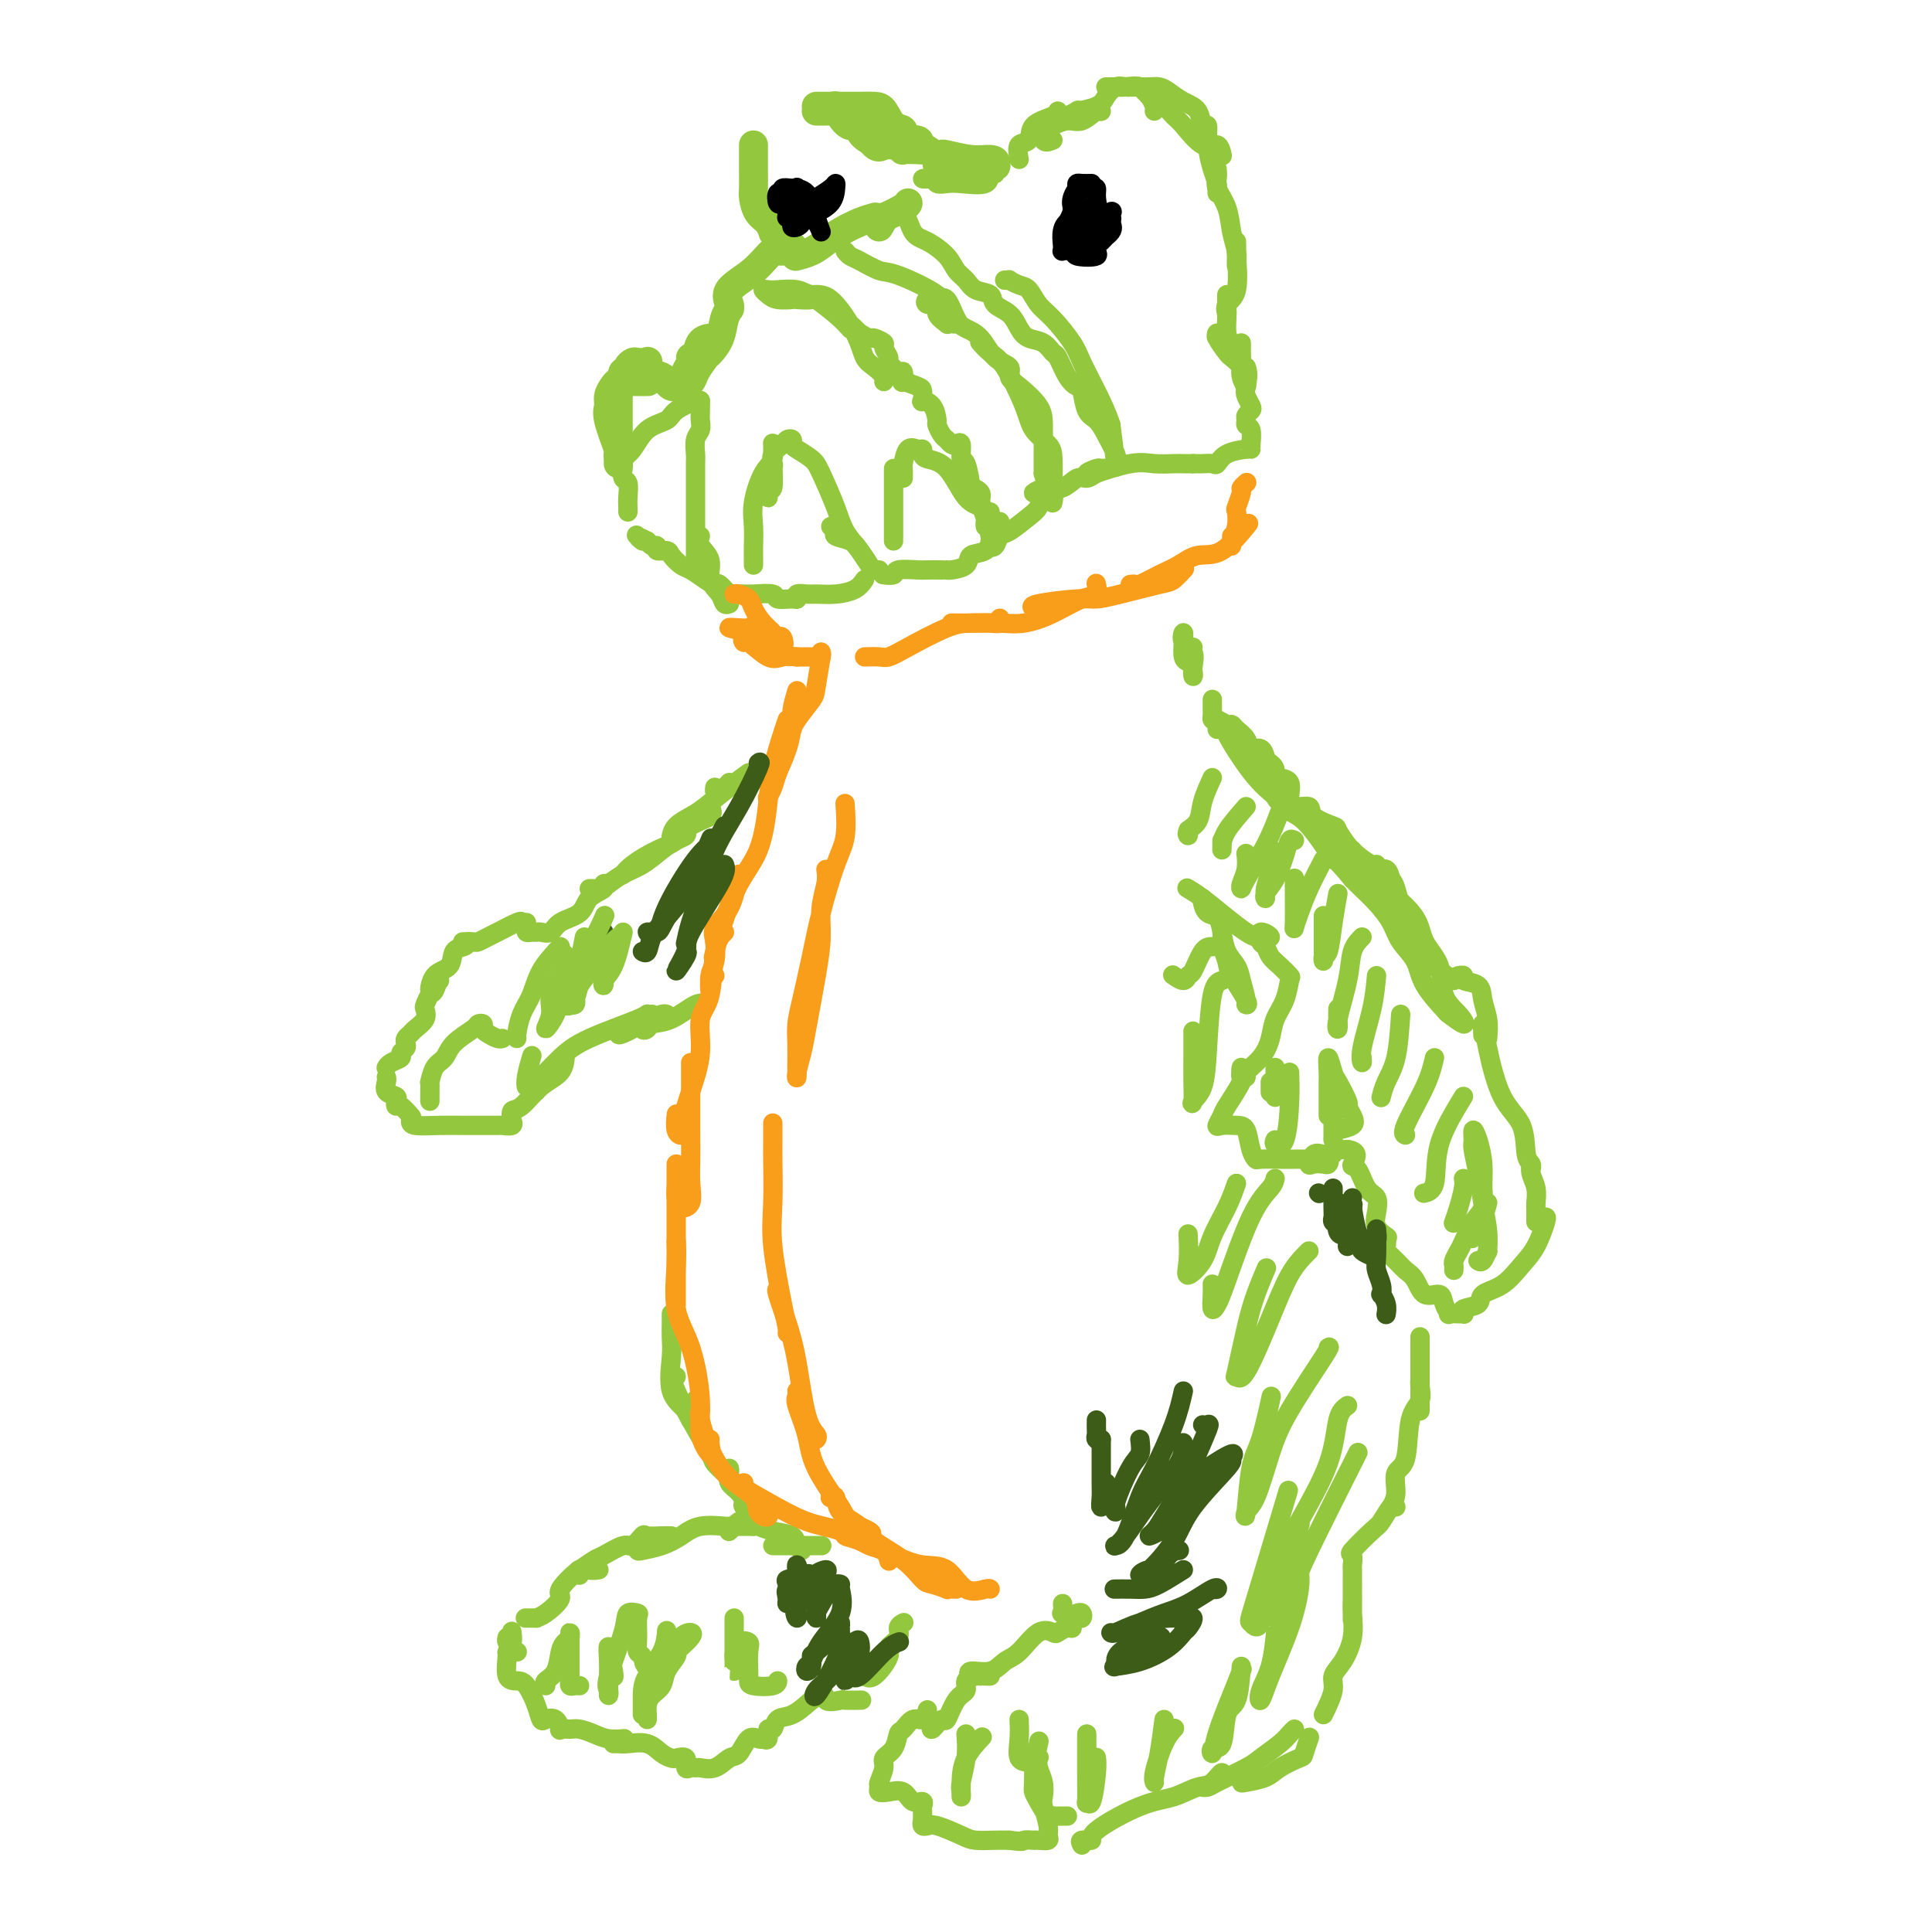 <svg viewBox='0 0 400 400' version='1.1' xmlns='http://www.w3.org/2000/svg' xmlns:xlink='http://www.w3.org/1999/xlink'><g fill='none' stroke='#93C83E' stroke-width='6' stroke-linecap='round' stroke-linejoin='round'><path d='M147,70c0.205,-0.021 0.410,-0.042 0,0c-0.410,0.042 -1.434,0.147 -2,1c-0.566,0.853 -0.674,2.456 -1,3c-0.326,0.544 -0.871,0.030 -1,0c-0.129,-0.030 0.159,0.423 0,1c-0.159,0.577 -0.763,1.279 -1,2c-0.237,0.721 -0.105,1.462 0,2c0.105,0.538 0.183,0.873 0,1c-0.183,0.127 -0.625,0.045 -1,0c-0.375,-0.045 -0.681,-0.052 -1,0c-0.319,0.052 -0.650,0.164 -1,0c-0.350,-0.164 -0.719,-0.604 -1,-1c-0.281,-0.396 -0.474,-0.747 -1,-1c-0.526,-0.253 -1.383,-0.408 -2,-1c-0.617,-0.592 -0.992,-1.620 -1,-2c-0.008,-0.380 0.353,-0.112 0,0c-0.353,0.112 -1.419,0.067 -2,0c-0.581,-0.067 -0.678,-0.156 -1,0c-0.322,0.156 -0.870,0.557 -1,1c-0.130,0.443 0.157,0.927 0,1c-0.157,0.073 -0.759,-0.265 -1,0c-0.241,0.265 -0.120,1.132 0,2'/><path d='M129,79c-1.000,1.280 -1.000,2.481 -1,4c0.000,1.519 0.000,3.355 0,4c-0.000,0.645 -0.000,0.100 0,1c0.000,0.900 0.000,3.244 0,4c-0.000,0.756 -0.001,-0.075 0,0c0.001,0.075 0.002,1.055 0,2c-0.002,0.945 -0.008,1.855 0,2c0.008,0.145 0.031,-0.475 0,-1c-0.031,-0.525 -0.114,-0.956 0,-1c0.114,-0.044 0.426,0.297 0,-1c-0.426,-1.297 -1.589,-4.232 -2,-6c-0.411,-1.768 -0.068,-2.369 0,-3c0.068,-0.631 -0.137,-1.294 0,-2c0.137,-0.706 0.617,-1.457 1,-2c0.383,-0.543 0.670,-0.877 1,-1c0.330,-0.123 0.702,-0.033 1,0c0.298,0.033 0.523,0.009 1,0c0.477,-0.009 1.205,-0.002 2,0c0.795,0.002 1.656,0.001 2,0c0.344,-0.001 0.172,-0.000 0,0'/><path d='M141,80c0.789,-0.284 1.577,-0.567 2,-1c0.423,-0.433 0.480,-1.015 1,-2c0.520,-0.985 1.502,-2.373 2,-3c0.498,-0.627 0.511,-0.493 1,-1c0.489,-0.507 1.453,-1.654 2,-3c0.547,-1.346 0.679,-2.891 1,-4c0.321,-1.109 0.833,-1.783 1,-2c0.167,-0.217 -0.012,0.021 0,0c0.012,-0.021 0.215,-0.302 0,-1c-0.215,-0.698 -0.849,-1.814 0,-3c0.849,-1.186 3.180,-2.444 5,-4c1.820,-1.556 3.129,-3.412 4,-4c0.871,-0.588 1.305,0.091 2,0c0.695,-0.091 1.650,-0.952 2,-1c0.350,-0.048 0.094,0.718 0,1c-0.094,0.282 -0.027,0.081 0,0c0.027,-0.081 0.013,-0.040 0,0'/><path d='M165,53c-0.266,0.065 -0.532,0.130 0,0c0.532,-0.130 1.863,-0.455 3,-1c1.137,-0.545 2.081,-1.309 3,-2c0.919,-0.691 1.813,-1.309 3,-2c1.187,-0.691 2.666,-1.455 4,-2c1.334,-0.545 2.524,-0.870 3,-1c0.476,-0.130 0.238,-0.065 0,0'/><path d='M182,47c0.536,-0.898 1.072,-1.796 1,-2c-0.072,-0.204 -0.751,0.285 0,0c0.751,-0.285 2.933,-1.346 4,-2c1.067,-0.654 1.019,-0.901 1,-1c-0.019,-0.099 -0.010,-0.049 0,0'/><path d='M194,34c0.198,-0.196 0.395,-0.393 0,-1c-0.395,-0.607 -1.383,-1.626 -2,-2c-0.617,-0.374 -0.865,-0.104 -1,0c-0.135,0.104 -0.159,0.042 -1,0c-0.841,-0.042 -2.499,-0.064 -3,0c-0.501,0.064 0.154,0.213 0,0c-0.154,-0.213 -1.118,-0.788 -2,-1c-0.882,-0.212 -1.680,-0.061 -2,0c-0.320,0.061 -0.160,0.030 0,0'/><path d='M184,30c-0.275,-0.125 -0.550,-0.250 -1,0c-0.450,0.250 -1.073,0.876 -2,0c-0.927,-0.876 -2.156,-3.253 -3,-4c-0.844,-0.747 -1.302,0.136 -2,0c-0.698,-0.136 -1.637,-1.291 -2,-2c-0.363,-0.709 -0.149,-0.974 0,-1c0.149,-0.026 0.232,0.185 0,0c-0.232,-0.185 -0.781,-0.767 -1,-1c-0.219,-0.233 -0.110,-0.116 0,0'/><path d='M169,22c0.233,0.000 0.466,0.000 1,0c0.534,-0.000 1.368,-0.000 2,0c0.632,0.000 1.061,0.001 2,0c0.939,-0.001 2.386,-0.004 3,0c0.614,0.004 0.393,0.013 1,0c0.607,-0.013 2.042,-0.050 3,0c0.958,0.050 1.440,0.185 2,1c0.560,0.815 1.196,2.310 2,3c0.804,0.690 1.774,0.573 2,1c0.226,0.427 -0.291,1.396 0,2c0.291,0.604 1.389,0.841 2,1c0.611,0.159 0.733,0.239 1,0c0.267,-0.239 0.678,-0.796 0,-1c-0.678,-0.204 -2.446,-0.053 -3,0c-0.554,0.053 0.106,0.008 0,0c-0.106,-0.008 -0.978,0.019 -2,0c-1.022,-0.019 -2.193,-0.085 -3,0c-0.807,0.085 -1.250,0.320 -2,0c-0.750,-0.320 -1.807,-1.196 -2,-2c-0.193,-0.804 0.477,-1.536 0,-2c-0.477,-0.464 -2.103,-0.660 -3,-1c-0.897,-0.340 -1.066,-0.823 -1,-1c0.066,-0.177 0.368,-0.047 0,0c-0.368,0.047 -1.405,0.013 -2,0c-0.595,-0.013 -0.747,-0.003 -1,0c-0.253,0.003 -0.607,0.001 -1,0c-0.393,-0.001 -0.827,-0.000 -1,0c-0.173,0.000 -0.087,0.000 0,0'/><path d='M156,30c-0.000,0.658 -0.001,1.316 0,2c0.001,0.684 0.002,1.394 0,2c-0.002,0.606 -0.008,1.106 0,2c0.008,0.894 0.030,2.180 0,3c-0.030,0.820 -0.113,1.173 0,2c0.113,0.827 0.422,2.129 1,3c0.578,0.871 1.425,1.311 2,2c0.575,0.689 0.879,1.625 1,2c0.121,0.375 0.061,0.187 0,0'/></g>
<g fill='none' stroke='#93C83E' stroke-width='4' stroke-linecap='round' stroke-linejoin='round'><path d='M196,31c-0.413,0.031 -0.825,0.063 -1,0c-0.175,-0.063 -0.112,-0.220 1,0c1.112,0.220 3.275,0.816 5,1c1.725,0.184 3.013,-0.044 4,0c0.987,0.044 1.675,0.359 2,1c0.325,0.641 0.288,1.608 0,2c-0.288,0.392 -0.828,0.210 -1,0c-0.172,-0.210 0.025,-0.448 -1,0c-1.025,0.448 -3.273,1.583 -5,2c-1.727,0.417 -2.934,0.115 -4,0c-1.066,-0.115 -1.993,-0.045 -3,0c-1.007,0.045 -2.095,0.064 -2,0c0.095,-0.064 1.375,-0.211 2,0c0.625,0.211 0.597,0.781 1,1c0.403,0.219 1.236,0.088 2,0c0.764,-0.088 1.457,-0.132 3,0c1.543,0.132 3.935,0.442 5,0c1.065,-0.442 0.801,-1.635 1,-2c0.199,-0.365 0.860,0.098 1,0c0.140,-0.098 -0.242,-0.758 -1,-1c-0.758,-0.242 -1.894,-0.065 -3,0c-1.106,0.065 -2.184,0.017 -3,0c-0.816,-0.017 -1.371,-0.005 -1,0c0.371,0.005 1.666,0.001 2,0c0.334,-0.001 -0.295,-0.000 0,0c0.295,0.000 1.513,0.000 2,0c0.487,-0.000 0.244,-0.000 0,0'/><path d='M211,33c-0.226,-1.232 -0.453,-2.463 0,-3c0.453,-0.537 1.585,-0.379 2,-1c0.415,-0.621 0.111,-2.022 1,-3c0.889,-0.978 2.970,-1.532 4,-2c1.030,-0.468 1.009,-0.848 1,-1c-0.009,-0.152 -0.004,-0.076 0,0'/><path d='M218,29c-0.818,0.337 -1.636,0.675 -2,0c-0.364,-0.675 -0.275,-2.361 0,-3c0.275,-0.639 0.735,-0.231 1,0c0.265,0.231 0.334,0.286 1,0c0.666,-0.286 1.929,-0.914 3,-1c1.071,-0.086 1.951,0.369 3,0c1.049,-0.369 2.267,-1.561 3,-2c0.733,-0.439 0.979,-0.126 1,0c0.021,0.126 -0.185,0.065 -1,0c-0.815,-0.065 -2.240,-0.132 -3,0c-0.760,0.132 -0.856,0.464 -2,1c-1.144,0.536 -3.338,1.277 -3,1c0.338,-0.277 3.207,-1.570 4,-2c0.793,-0.430 -0.489,0.004 0,0c0.489,-0.004 2.748,-0.446 4,-1c1.252,-0.554 1.496,-1.220 2,-2c0.504,-0.780 1.268,-1.673 2,-2c0.732,-0.327 1.431,-0.088 2,0c0.569,0.088 1.006,0.023 1,0c-0.006,-0.023 -0.455,-0.006 -1,0c-0.545,0.006 -1.185,0.002 -2,0c-0.815,-0.002 -1.804,-0.000 -2,0c-0.196,0.000 0.402,0.000 1,0'/><path d='M230,18c-0.471,-0.007 0.353,-0.024 1,0c0.647,0.024 1.118,0.090 2,0c0.882,-0.090 2.174,-0.336 3,0c0.826,0.336 1.186,1.254 2,2c0.814,0.746 2.081,1.318 3,2c0.919,0.682 1.490,1.472 2,2c0.510,0.528 0.960,0.793 2,2c1.040,1.207 2.671,3.354 4,4c1.329,0.646 2.358,-0.211 3,0c0.642,0.211 0.898,1.489 1,2c0.102,0.511 0.051,0.256 0,0'/><path d='M239,23c0.089,-0.218 0.178,-0.437 0,-1c-0.178,-0.563 -0.624,-1.471 -1,-2c-0.376,-0.529 -0.681,-0.678 -1,-1c-0.319,-0.322 -0.652,-0.818 -1,-1c-0.348,-0.182 -0.710,-0.049 -1,0c-0.290,0.049 -0.506,0.013 -1,0c-0.494,-0.013 -1.265,-0.003 -2,0c-0.735,0.003 -1.434,0.000 -1,0c0.434,-0.000 2.002,0.002 3,0c0.998,-0.002 1.425,-0.008 2,0c0.575,0.008 1.299,0.031 2,0c0.701,-0.031 1.378,-0.115 2,0c0.622,0.115 1.190,0.431 2,1c0.810,0.569 1.862,1.393 3,2c1.138,0.607 2.360,0.998 3,2c0.640,1.002 0.697,2.615 1,3c0.303,0.385 0.852,-0.458 1,0c0.148,0.458 -0.104,2.218 0,4c0.104,1.782 0.564,3.588 1,5c0.436,1.412 0.849,2.430 1,3c0.151,0.570 0.041,0.692 0,1c-0.041,0.308 -0.012,0.802 0,1c0.012,0.198 0.006,0.099 0,0'/><path d='M252,35c0.055,0.707 0.109,1.414 0,2c-0.109,0.586 -0.383,1.049 0,2c0.383,0.951 1.423,2.388 2,4c0.577,1.612 0.690,3.399 1,5c0.310,1.601 0.815,3.017 1,4c0.185,0.983 0.050,1.534 0,2c-0.050,0.466 -0.014,0.847 0,1c0.014,0.153 0.007,0.076 0,0'/><path d='M256,50c0.016,0.925 0.033,1.850 0,2c-0.033,0.150 -0.114,-0.474 0,1c0.114,1.474 0.423,5.046 0,7c-0.423,1.954 -1.577,2.289 -2,3c-0.423,0.711 -0.113,1.799 0,2c0.113,0.201 0.030,-0.484 0,-1c-0.030,-0.516 -0.009,-0.862 0,-1c0.009,-0.138 0.004,-0.069 0,0'/><path d='M254,61c0.001,0.483 0.002,0.966 0,2c-0.002,1.034 -0.008,2.618 0,3c0.008,0.382 0.031,-0.437 0,0c-0.031,0.437 -0.115,2.132 0,3c0.115,0.868 0.430,0.909 0,1c-0.430,0.091 -1.606,0.233 -2,0c-0.394,-0.233 -0.007,-0.841 0,-1c0.007,-0.159 -0.366,0.130 0,1c0.366,0.870 1.471,2.321 2,3c0.529,0.679 0.481,0.586 1,1c0.519,0.414 1.603,1.335 2,2c0.397,0.665 0.106,1.074 0,1c-0.106,-0.074 -0.028,-0.629 0,-1c0.028,-0.371 0.008,-0.556 0,-1c-0.008,-0.444 -0.002,-1.147 0,-2c0.002,-0.853 -0.001,-1.855 0,-2c0.001,-0.145 0.004,0.568 0,1c-0.004,0.432 -0.015,0.582 0,1c0.015,0.418 0.057,1.105 0,2c-0.057,0.895 -0.211,2.000 0,3c0.211,1.000 0.789,1.897 1,2c0.211,0.103 0.057,-0.588 0,-1c-0.057,-0.412 -0.016,-0.546 0,-1c0.016,-0.454 0.008,-1.227 0,-2'/><path d='M258,76c0.634,1.278 0.219,2.972 0,4c-0.219,1.028 -0.240,1.388 0,2c0.240,0.612 0.743,1.474 1,2c0.257,0.526 0.269,0.716 0,1c-0.269,0.284 -0.818,0.661 -1,1c-0.182,0.339 0.004,0.641 0,1c-0.004,0.359 -0.197,0.775 0,1c0.197,0.225 0.786,0.258 1,1c0.214,0.742 0.054,2.192 0,3c-0.054,0.808 -0.002,0.973 0,1c0.002,0.027 -0.045,-0.084 -1,0c-0.955,0.084 -2.819,0.362 -4,1c-1.181,0.638 -1.679,1.635 -2,2c-0.321,0.365 -0.464,0.098 -1,0c-0.536,-0.098 -1.463,-0.026 -2,0c-0.537,0.026 -0.683,0.007 -1,0c-0.317,-0.007 -0.805,-0.002 -1,0c-0.195,0.002 -0.098,0.001 0,0'/><path d='M247,96c-0.715,0.004 -1.430,0.009 -2,0c-0.570,-0.009 -0.994,-0.031 -2,0c-1.006,0.031 -2.594,0.114 -4,0c-1.406,-0.114 -2.629,-0.427 -5,0c-2.371,0.427 -5.891,1.593 -7,2c-1.109,0.407 0.191,0.056 0,0c-0.191,-0.056 -1.875,0.184 -2,0c-0.125,-0.184 1.309,-0.791 2,-1c0.691,-0.209 0.639,-0.020 1,0c0.361,0.020 1.136,-0.131 1,0c-0.136,0.131 -1.182,0.543 -2,1c-0.818,0.457 -1.408,0.959 -2,1c-0.592,0.041 -1.186,-0.377 -2,0c-0.814,0.377 -1.846,1.551 -3,2c-1.154,0.449 -2.428,0.173 -3,0c-0.572,-0.173 -0.442,-0.242 -1,0c-0.558,0.242 -1.804,0.796 -2,1c-0.196,0.204 0.658,0.058 1,0c0.342,-0.058 0.171,-0.029 0,0'/><path d='M216,102c-0.303,1.129 -0.606,2.257 -1,3c-0.394,0.743 -0.880,1.100 -2,2c-1.120,0.900 -2.874,2.342 -4,3c-1.126,0.658 -1.622,0.530 -2,1c-0.378,0.470 -0.637,1.538 -1,2c-0.363,0.462 -0.829,0.320 -1,0c-0.171,-0.320 -0.046,-0.817 0,-1c0.046,-0.183 0.013,-0.052 0,0c-0.013,0.052 -0.007,0.026 0,0'/><path d='M206,111c-0.514,1.207 -1.027,2.415 -2,3c-0.973,0.585 -2.404,0.549 -3,1c-0.596,0.451 -0.356,1.389 -1,2c-0.644,0.611 -2.173,0.896 -3,1c-0.827,0.104 -0.954,0.028 -1,0c-0.046,-0.028 -0.013,-0.008 0,0c0.013,0.008 0.007,0.004 0,0'/><path d='M195,118c-1.159,-0.008 -2.318,-0.016 -3,0c-0.682,0.016 -0.887,0.057 -2,0c-1.113,-0.057 -3.133,-0.211 -4,0c-0.867,0.211 -0.579,0.788 -1,1c-0.421,0.212 -1.549,0.061 -2,0c-0.451,-0.061 -0.226,-0.030 0,0'/><path d='M179,120c-0.502,0.731 -1.004,1.463 -2,2c-0.996,0.537 -2.487,0.880 -4,1c-1.513,0.120 -3.047,0.018 -4,0c-0.953,-0.018 -1.324,0.049 -2,0c-0.676,-0.049 -1.656,-0.213 -2,0c-0.344,0.213 -0.053,0.803 0,1c0.053,0.197 -0.132,0.000 -1,0c-0.868,-0.000 -2.417,0.196 -3,0c-0.583,-0.196 -0.198,-0.785 -1,-1c-0.802,-0.215 -2.791,-0.055 -4,0c-1.209,0.055 -1.637,0.007 -2,0c-0.363,-0.007 -0.660,0.027 -1,0c-0.340,-0.027 -0.723,-0.114 -1,0c-0.277,0.114 -0.448,0.430 -1,0c-0.552,-0.430 -1.484,-1.606 -2,-2c-0.516,-0.394 -0.615,-0.007 -1,0c-0.385,0.007 -1.058,-0.366 -2,-1c-0.942,-0.634 -2.155,-1.528 -3,-2c-0.845,-0.472 -1.322,-0.523 -2,-1c-0.678,-0.477 -1.558,-1.381 -2,-2c-0.442,-0.619 -0.447,-0.953 -1,-1c-0.553,-0.047 -1.653,0.194 -2,0c-0.347,-0.194 0.061,-0.821 0,-1c-0.061,-0.179 -0.589,0.092 -1,0c-0.411,-0.092 -0.706,-0.546 -1,-1'/><path d='M134,112c-3.107,-1.643 -1.375,-0.250 -1,0c0.375,0.250 -0.607,-0.643 -1,-1c-0.393,-0.357 -0.196,-0.179 0,0'/><path d='M130,106c0.008,-0.283 0.016,-0.566 0,-1c-0.016,-0.434 -0.056,-1.019 0,-2c0.056,-0.981 0.210,-2.357 0,-3c-0.210,-0.643 -0.783,-0.555 -1,-1c-0.217,-0.445 -0.079,-1.425 0,-2c0.079,-0.575 0.098,-0.745 0,-1c-0.098,-0.255 -0.313,-0.596 0,-1c0.313,-0.404 1.156,-0.872 2,-2c0.844,-1.128 1.690,-2.915 3,-4c1.310,-1.085 3.083,-1.468 4,-2c0.917,-0.532 0.978,-1.215 2,-2c1.022,-0.785 3.006,-1.673 4,-2c0.994,-0.327 0.998,-0.093 1,0c0.002,0.093 0.001,0.047 0,0'/><path d='M145,83c0.008,0.669 0.016,1.338 0,2c-0.016,0.662 -0.057,1.316 0,2c0.057,0.684 0.211,1.397 0,2c-0.211,0.603 -0.789,1.097 -1,2c-0.211,0.903 -0.057,2.216 0,3c0.057,0.784 0.015,1.038 0,2c-0.015,0.962 -0.004,2.632 0,4c0.004,1.368 0.001,2.436 0,4c-0.001,1.564 -0.000,3.625 0,5c0.000,1.375 0.000,2.065 0,3c-0.000,0.935 -0.000,2.114 0,3c0.000,0.886 0.000,1.478 0,2c-0.000,0.522 -0.000,0.975 0,1c0.000,0.025 0.000,-0.379 0,-1c-0.000,-0.621 -0.000,-1.461 0,-2c0.000,-0.539 0.000,-0.777 0,-1c-0.000,-0.223 -0.000,-0.430 0,-1c0.000,-0.570 0.000,-1.501 0,-2c-0.000,-0.499 -0.000,-0.565 0,-1c0.000,-0.435 0.000,-1.240 0,-2c-0.000,-0.760 -0.000,-1.474 0,-2c0.000,-0.526 0.000,-0.865 0,-1c-0.000,-0.135 -0.000,-0.068 0,0'/><path d='M145,111c-0.241,0.607 -0.482,1.214 0,2c0.482,0.786 1.688,1.752 2,3c0.312,1.248 -0.270,2.779 0,4c0.270,1.221 1.392,2.131 2,3c0.608,0.869 0.702,1.695 1,2c0.298,0.305 0.799,0.087 1,0c0.201,-0.087 0.100,-0.044 0,0'/><path d='M156,117c0.003,-0.711 0.006,-1.423 0,-2c-0.006,-0.577 -0.022,-1.021 0,-2c0.022,-0.979 0.083,-2.494 0,-4c-0.083,-1.506 -0.309,-3.002 0,-5c0.309,-1.998 1.155,-4.499 2,-6c0.845,-1.501 1.691,-2.003 2,-3c0.309,-0.997 0.083,-2.489 0,-3c-0.083,-0.511 -0.021,-0.040 0,0c0.021,0.040 0.002,-0.349 0,0c-0.002,0.349 0.014,1.437 0,2c-0.014,0.563 -0.056,0.602 0,2c0.056,1.398 0.210,4.154 0,5c-0.210,0.846 -0.785,-0.219 -1,0c-0.215,0.219 -0.071,1.720 0,2c0.071,0.280 0.070,-0.663 0,-1c-0.070,-0.337 -0.208,-0.069 0,-1c0.208,-0.931 0.762,-3.062 1,-4c0.238,-0.938 0.159,-0.683 0,-1c-0.159,-0.317 -0.397,-1.206 0,-2c0.397,-0.794 1.428,-1.493 2,-2c0.572,-0.507 0.685,-0.823 1,-1c0.315,-0.177 0.832,-0.214 1,0c0.168,0.214 -0.012,0.678 0,1c0.012,0.322 0.215,0.501 1,1c0.785,0.499 2.153,1.319 3,2c0.847,0.681 1.173,1.223 2,3c0.827,1.777 2.155,4.788 3,7c0.845,2.212 1.206,3.624 2,5c0.794,1.376 2.022,2.717 3,4c0.978,1.283 1.708,2.510 2,3c0.292,0.490 0.146,0.245 0,0'/><path d='M172,109c0.501,0.329 1.003,0.659 1,1c-0.003,0.341 -0.509,0.694 0,1c0.509,0.306 2.035,0.565 3,1c0.965,0.435 1.369,1.045 2,2c0.631,0.955 1.489,2.256 2,3c0.511,0.744 0.676,0.931 1,1c0.324,0.069 0.807,0.020 1,0c0.193,-0.020 0.097,-0.010 0,0'/><path d='M185,112c0.000,-0.683 0.000,-1.367 0,-2c0.000,-0.633 0.000,-1.217 0,-2c-0.000,-0.783 0.000,-1.765 0,-3c0.000,-1.235 0.000,-2.723 0,-4c0.000,-1.277 0.000,-2.344 0,-3c0.000,-0.656 -0.000,-0.902 0,-1c0.000,-0.098 0.000,-0.049 0,0'/><path d='M187,99c0.016,-0.824 0.033,-1.647 0,-2c-0.033,-0.353 -0.114,-0.235 0,-1c0.114,-0.765 0.423,-2.412 1,-3c0.577,-0.588 1.420,-0.117 2,0c0.580,0.117 0.896,-0.119 1,0c0.104,0.119 -0.004,0.594 0,1c0.004,0.406 0.118,0.742 1,1c0.882,0.258 2.530,0.438 4,2c1.470,1.562 2.762,4.505 4,6c1.238,1.495 2.423,1.543 3,2c0.577,0.457 0.547,1.324 1,2c0.453,0.676 1.389,1.162 2,2c0.611,0.838 0.896,2.029 1,2c0.104,-0.029 0.028,-1.277 0,-2c-0.028,-0.723 -0.008,-0.921 0,-1c0.008,-0.079 0.004,-0.040 0,0'/><path d='M205,106c-0.008,0.259 -0.016,0.518 0,1c0.016,0.482 0.057,1.187 0,2c-0.057,0.813 -0.211,1.733 0,2c0.211,0.267 0.788,-0.121 1,0c0.212,0.121 0.061,0.749 0,1c-0.061,0.251 -0.030,0.126 0,0'/><path d='M204,109c-0.035,-0.244 -0.070,-0.487 0,-1c0.070,-0.513 0.244,-1.295 0,-2c-0.244,-0.705 -0.905,-1.332 -1,-2c-0.095,-0.668 0.377,-1.377 0,-2c-0.377,-0.623 -1.603,-1.159 -2,-1c-0.397,0.159 0.034,1.013 0,0c-0.034,-1.013 -0.534,-3.892 -1,-5c-0.466,-1.108 -0.898,-0.444 -1,-1c-0.102,-0.556 0.128,-2.333 0,-3c-0.128,-0.667 -0.613,-0.224 -1,0c-0.387,0.224 -0.678,0.231 -1,0c-0.322,-0.231 -0.677,-0.699 -1,-1c-0.323,-0.301 -0.616,-0.435 -1,-1c-0.384,-0.565 -0.859,-1.561 -1,-2c-0.141,-0.439 0.054,-0.321 0,-1c-0.054,-0.679 -0.355,-2.156 -1,-3c-0.645,-0.844 -1.634,-1.053 -2,-1c-0.366,0.053 -0.108,0.370 0,0c0.108,-0.370 0.068,-1.428 0,-2c-0.068,-0.572 -0.163,-0.659 -1,-1c-0.837,-0.341 -2.414,-0.936 -3,-1c-0.586,-0.064 -0.180,0.401 0,0c0.180,-0.401 0.135,-1.669 0,-2c-0.135,-0.331 -0.360,0.277 -1,0c-0.640,-0.277 -1.695,-1.437 -2,-2c-0.305,-0.563 0.140,-0.528 0,-1c-0.140,-0.472 -0.866,-1.450 -1,-2c-0.134,-0.550 0.325,-0.673 0,-1c-0.325,-0.327 -1.434,-0.857 -2,-1c-0.566,-0.143 -0.590,0.102 -1,0c-0.410,-0.102 -1.205,-0.551 -2,-1'/><path d='M178,69c-3.661,-3.728 -2.312,-1.549 -2,-1c0.312,0.549 -0.411,-0.533 -2,-2c-1.589,-1.467 -4.043,-3.321 -5,-4c-0.957,-0.679 -0.417,-0.185 -1,0c-0.583,0.185 -2.290,0.060 -3,0c-0.710,-0.060 -0.422,-0.055 -1,0c-0.578,0.055 -2.021,0.159 -3,0c-0.979,-0.159 -1.493,-0.580 -2,-1c-0.507,-0.420 -1.007,-0.840 -1,-1c0.007,-0.160 0.520,-0.059 1,0c0.480,0.059 0.927,0.076 2,0c1.073,-0.076 2.773,-0.245 4,0c1.227,0.245 1.980,0.905 3,1c1.020,0.095 2.305,-0.374 4,1c1.695,1.374 3.799,4.593 5,7c1.201,2.407 1.499,4.004 2,5c0.501,0.996 1.207,1.391 2,2c0.793,0.609 1.675,1.433 2,2c0.325,0.567 0.093,0.876 0,1c-0.093,0.124 -0.046,0.062 0,0'/><path d='M175,52c0.302,0.369 0.603,0.738 1,1c0.397,0.262 0.889,0.416 2,1c1.111,0.584 2.841,1.599 4,2c1.159,0.401 1.747,0.188 4,1c2.253,0.812 6.170,2.648 8,4c1.830,1.352 1.572,2.218 2,3c0.428,0.782 1.543,1.479 2,2c0.457,0.521 0.258,0.866 0,1c-0.258,0.134 -0.575,0.056 -1,0c-0.425,-0.056 -0.958,-0.091 -1,0c-0.042,0.091 0.408,0.308 0,0c-0.408,-0.308 -1.672,-1.139 -2,-2c-0.328,-0.861 0.282,-1.751 0,-2c-0.282,-0.249 -1.457,0.143 -2,0c-0.543,-0.143 -0.456,-0.820 0,-1c0.456,-0.180 1.280,0.138 2,0c0.720,-0.138 1.336,-0.731 2,0c0.664,0.731 1.377,2.786 2,4c0.623,1.214 1.157,1.585 2,2c0.843,0.415 1.995,0.872 3,2c1.005,1.128 1.863,2.927 3,4c1.137,1.073 2.553,1.419 3,2c0.447,0.581 -0.076,1.396 0,2c0.076,0.604 0.753,0.996 2,2c1.247,1.004 3.066,2.620 4,4c0.934,1.380 0.982,2.525 1,4c0.018,1.475 0.005,3.278 0,5c-0.005,1.722 -0.003,3.361 0,5'/><path d='M216,98c0.608,2.650 1.627,2.276 2,3c0.373,0.724 0.100,2.545 0,3c-0.100,0.455 -0.028,-0.458 0,-1c0.028,-0.542 0.011,-0.714 0,-1c-0.011,-0.286 -0.018,-0.687 0,-2c0.018,-1.313 0.059,-3.539 0,-5c-0.059,-1.461 -0.217,-2.159 -1,-3c-0.783,-0.841 -2.189,-1.826 -3,-3c-0.811,-1.174 -1.027,-2.535 -2,-5c-0.973,-2.465 -2.704,-6.032 -4,-8c-1.296,-1.968 -2.157,-2.338 -3,-3c-0.843,-0.662 -1.670,-1.618 -2,-2c-0.330,-0.382 -0.165,-0.191 0,0'/><path d='M183,44c-0.034,-0.030 -0.068,-0.059 0,0c0.068,0.059 0.238,0.207 1,0c0.762,-0.207 2.115,-0.767 3,0c0.885,0.767 1.301,2.863 2,4c0.699,1.137 1.680,1.317 3,2c1.320,0.683 2.977,1.870 4,3c1.023,1.130 1.410,2.204 2,3c0.590,0.796 1.383,1.315 2,2c0.617,0.685 1.057,1.538 2,2c0.943,0.462 2.387,0.533 3,1c0.613,0.467 0.394,1.328 1,2c0.606,0.672 2.036,1.154 3,2c0.964,0.846 1.462,2.055 2,3c0.538,0.945 1.117,1.625 2,2c0.883,0.375 2.072,0.444 3,1c0.928,0.556 1.597,1.599 2,2c0.403,0.401 0.541,0.159 1,1c0.459,0.841 1.239,2.763 2,4c0.761,1.237 1.502,1.789 2,2c0.498,0.211 0.754,0.081 1,1c0.246,0.919 0.483,2.887 1,4c0.517,1.113 1.315,1.372 2,2c0.685,0.628 1.256,1.624 2,3c0.744,1.376 1.661,3.131 2,4c0.339,0.869 0.101,0.851 0,1c-0.101,0.149 -0.066,0.463 0,1c0.066,0.537 0.162,1.296 0,0c-0.162,-1.296 -0.581,-4.648 -1,-8'/><path d='M230,88c-0.670,-2.195 -1.846,-4.684 -3,-7c-1.154,-2.316 -2.287,-4.459 -3,-6c-0.713,-1.541 -1.005,-2.478 -2,-4c-0.995,-1.522 -2.691,-3.627 -4,-5c-1.309,-1.373 -2.231,-2.014 -3,-3c-0.769,-0.986 -1.387,-2.317 -2,-3c-0.613,-0.683 -1.222,-0.719 -2,-1c-0.778,-0.281 -1.724,-0.807 -2,-1c-0.276,-0.193 0.118,-0.052 0,0c-0.118,0.052 -0.748,0.015 -1,0c-0.252,-0.015 -0.126,-0.007 0,0'/><path d='M151,162c-0.732,0.815 -1.464,1.631 -2,2c-0.536,0.369 -0.875,0.292 -1,0c-0.125,-0.292 -0.036,-0.798 0,-1c0.036,-0.202 0.018,-0.101 0,0'/><path d='M155,160c-1.193,0.864 -2.386,1.727 -4,3c-1.614,1.273 -3.648,2.954 -5,4c-1.352,1.046 -2.022,1.456 -3,2c-0.978,0.544 -2.263,1.224 -3,2c-0.737,0.776 -0.925,1.650 -1,2c-0.075,0.350 -0.038,0.175 0,0'/><path d='M147,167c0.385,0.699 0.770,1.398 0,2c-0.770,0.602 -2.693,1.107 -4,2c-1.307,0.893 -1.996,2.173 -3,3c-1.004,0.827 -2.321,1.202 -4,2c-1.679,0.798 -3.718,2.018 -5,3c-1.282,0.982 -1.808,1.727 -2,2c-0.192,0.273 -0.052,0.073 0,0c0.052,-0.073 0.015,-0.021 0,0c-0.015,0.021 -0.007,0.010 0,0'/><path d='M142,172c0.161,0.349 0.321,0.698 0,1c-0.321,0.302 -1.125,0.557 -2,1c-0.875,0.443 -1.821,1.075 -3,2c-1.179,0.925 -2.592,2.143 -4,3c-1.408,0.857 -2.812,1.354 -4,2c-1.188,0.646 -2.161,1.441 -3,2c-0.839,0.559 -1.544,0.882 -2,1c-0.456,0.118 -0.661,0.032 -1,0c-0.339,-0.032 -0.811,-0.009 -1,0c-0.189,0.009 -0.094,0.005 0,0'/><path d='M126,183c-0.505,-0.074 -1.010,-0.148 -1,0c0.010,0.148 0.537,0.516 0,1c-0.537,0.484 -2.136,1.082 -3,2c-0.864,0.918 -0.991,2.155 -2,3c-1.009,0.845 -2.900,1.298 -4,2c-1.100,0.702 -1.409,1.653 -2,2c-0.591,0.347 -1.465,0.090 -2,0c-0.535,-0.090 -0.732,-0.014 -1,0c-0.268,0.014 -0.608,-0.035 -1,0c-0.392,0.035 -0.837,0.154 -1,0c-0.163,-0.154 -0.044,-0.580 0,-1c0.044,-0.420 0.013,-0.834 0,-1c-0.013,-0.166 -0.006,-0.083 0,0'/><path d='M108,191c-0.015,-0.204 -0.030,-0.409 -1,0c-0.970,0.409 -2.894,1.430 -4,2c-1.106,0.570 -1.393,0.689 -2,1c-0.607,0.311 -1.534,0.815 -2,1c-0.466,0.185 -0.472,0.050 -1,0c-0.528,-0.050 -1.580,-0.014 -2,0c-0.420,0.014 -0.210,0.007 0,0'/><path d='M97,195c-0.205,0.392 -0.409,0.784 -1,1c-0.591,0.216 -1.567,0.257 -2,1c-0.433,0.743 -0.323,2.189 -1,3c-0.677,0.811 -2.143,0.988 -3,2c-0.857,1.012 -1.106,2.859 -1,3c0.106,0.141 0.567,-1.424 1,-2c0.433,-0.576 0.838,-0.165 1,0c0.162,0.165 0.081,0.082 0,0'/><path d='M91,202c0.091,-0.324 0.182,-0.649 0,0c-0.182,0.649 -0.635,2.271 -1,3c-0.365,0.729 -0.640,0.566 -1,1c-0.360,0.434 -0.803,1.464 -1,2c-0.197,0.536 -0.148,0.577 0,1c0.148,0.423 0.393,1.226 0,2c-0.393,0.774 -1.425,1.517 -2,2c-0.575,0.483 -0.694,0.707 -1,1c-0.306,0.293 -0.798,0.656 -1,1c-0.202,0.344 -0.113,0.669 0,1c0.113,0.331 0.251,0.667 0,1c-0.251,0.333 -0.890,0.664 -1,1c-0.110,0.336 0.310,0.679 0,1c-0.310,0.321 -1.351,0.622 -2,1c-0.649,0.378 -0.905,0.832 -1,1c-0.095,0.168 -0.027,0.048 0,0c0.027,-0.048 0.014,-0.024 0,0'/><path d='M80,223c0.060,0.221 0.121,0.442 0,1c-0.121,0.558 -0.423,1.454 0,2c0.423,0.546 1.571,0.742 2,1c0.429,0.258 0.140,0.577 0,1c-0.140,0.423 -0.130,0.948 0,1c0.130,0.052 0.381,-0.371 1,0c0.619,0.371 1.605,1.534 2,2c0.395,0.466 0.197,0.233 0,0'/><path d='M85,232c-0.018,0.423 -0.036,0.845 1,1c1.036,0.155 3.127,0.041 5,0c1.873,-0.041 3.529,-0.010 5,0c1.471,0.010 2.758,-0.001 4,0c1.242,0.001 2.438,0.014 3,0c0.562,-0.014 0.491,-0.055 1,0c0.509,0.055 1.599,0.207 2,0c0.401,-0.207 0.115,-0.773 0,-1c-0.115,-0.227 -0.057,-0.113 0,0'/><path d='M106,232c-0.135,-0.835 -0.271,-1.671 0,-2c0.271,-0.329 0.948,-0.152 2,-1c1.052,-0.848 2.478,-2.722 4,-4c1.522,-1.278 3.141,-1.959 4,-3c0.859,-1.041 0.960,-2.440 1,-3c0.040,-0.560 0.020,-0.280 0,0'/><path d='M111,226c-0.020,-0.829 -0.040,-1.658 0,-2c0.040,-0.342 0.140,-0.198 1,-1c0.860,-0.802 2.480,-2.551 4,-4c1.520,-1.449 2.939,-2.598 6,-4c3.061,-1.402 7.762,-3.055 10,-4c2.238,-0.945 2.012,-1.181 2,-1c-0.012,0.181 0.189,0.780 0,1c-0.189,0.220 -0.768,0.063 -1,0c-0.232,-0.063 -0.116,-0.031 0,0'/><path d='M128,214c0.016,0.204 0.032,0.409 1,0c0.968,-0.409 2.886,-1.430 4,-2c1.114,-0.570 1.422,-0.689 2,-1c0.578,-0.311 1.425,-0.815 2,-1c0.575,-0.185 0.879,-0.053 1,0c0.121,0.053 0.061,0.026 0,0'/><path d='M135,210c-0.281,0.204 -0.562,0.408 -1,1c-0.438,0.592 -1.032,1.573 -1,2c0.032,0.427 0.692,0.300 1,0c0.308,-0.300 0.265,-0.774 1,-1c0.735,-0.226 2.249,-0.205 4,-1c1.751,-0.795 3.741,-2.406 5,-3c1.259,-0.594 1.788,-0.170 2,0c0.212,0.170 0.106,0.085 0,0'/><path d='M139,272c0.006,0.578 0.012,1.155 0,2c-0.012,0.845 -0.043,1.957 0,3c0.043,1.043 0.159,2.016 0,4c-0.159,1.984 -0.593,4.978 0,7c0.593,2.022 2.211,3.072 3,4c0.789,0.928 0.747,1.733 1,2c0.253,0.267 0.800,-0.006 1,0c0.200,0.006 0.054,0.290 0,0c-0.054,-0.290 -0.014,-1.155 0,-2c0.014,-0.845 0.004,-1.670 0,-2c-0.004,-0.330 -0.002,-0.165 0,0'/><path d='M140,285c-0.476,-0.211 -0.952,-0.422 -1,0c-0.048,0.422 0.334,1.479 1,3c0.666,1.521 1.618,3.508 3,6c1.382,2.492 3.193,5.491 4,7c0.807,1.509 0.608,1.528 1,2c0.392,0.472 1.375,1.396 2,2c0.625,0.604 0.893,0.887 1,1c0.107,0.113 0.054,0.057 0,0'/><path d='M151,304c0.051,0.242 0.103,0.483 0,1c-0.103,0.517 -0.360,1.308 0,2c0.360,0.692 1.337,1.285 2,2c0.663,0.715 1.012,1.550 1,2c-0.012,0.450 -0.384,0.513 0,1c0.384,0.487 1.526,1.398 2,2c0.474,0.602 0.282,0.896 0,1c-0.282,0.104 -0.654,0.018 -1,0c-0.346,-0.018 -0.667,0.034 -1,0c-0.333,-0.034 -0.678,-0.153 -1,0c-0.322,0.153 -0.623,0.577 -1,1c-0.377,0.423 -0.832,0.845 -1,1c-0.168,0.155 -0.048,0.044 0,0c0.048,-0.044 0.024,-0.022 0,0'/><path d='M156,316c-0.258,-0.001 -0.515,-0.002 -1,0c-0.485,0.002 -1.196,0.006 -2,0c-0.804,-0.006 -1.701,-0.023 -2,0c-0.299,0.023 0.001,0.087 -1,0c-1.001,-0.087 -3.301,-0.324 -5,0c-1.699,0.324 -2.797,1.208 -4,2c-1.203,0.792 -2.511,1.490 -4,2c-1.489,0.510 -3.159,0.830 -4,1c-0.841,0.170 -0.854,0.190 -1,0c-0.146,-0.190 -0.424,-0.590 0,-1c0.424,-0.410 1.550,-0.832 2,-1c0.450,-0.168 0.225,-0.084 0,0'/><path d='M139,318c-0.522,-0.017 -1.044,-0.035 -2,0c-0.956,0.035 -2.347,0.122 -3,0c-0.653,-0.122 -0.568,-0.451 -1,0c-0.432,0.451 -1.381,1.684 -2,2c-0.619,0.316 -0.908,-0.284 -2,0c-1.092,0.284 -2.986,1.453 -4,2c-1.014,0.547 -1.147,0.473 -2,1c-0.853,0.527 -2.424,1.657 -3,2c-0.576,0.343 -0.155,-0.100 0,0c0.155,0.100 0.044,0.743 0,1c-0.044,0.257 -0.022,0.129 0,0'/><path d='M124,325c-0.745,0.111 -1.491,0.222 -2,0c-0.509,-0.222 -0.782,-0.777 -2,0c-1.218,0.777 -3.382,2.888 -4,4c-0.618,1.112 0.310,1.226 0,2c-0.310,0.774 -1.859,2.207 -3,3c-1.141,0.793 -1.873,0.944 -2,1c-0.127,0.056 0.350,0.015 0,0c-0.350,-0.015 -1.529,-0.004 -2,0c-0.471,0.004 -0.236,0.002 0,0'/><path d='M106,338c-0.030,-0.219 -0.061,-0.437 0,0c0.061,0.437 0.212,1.530 0,2c-0.212,0.470 -0.788,0.319 -1,0c-0.212,-0.319 -0.061,-0.805 0,-1c0.061,-0.195 0.030,-0.097 0,0'/><path d='M107,342c0.082,0.000 0.164,0.000 0,0c-0.164,-0.000 -0.574,-0.000 -1,0c-0.426,0.000 -0.869,0.001 -1,0c-0.131,-0.001 0.048,-0.002 0,1c-0.048,1.002 -0.325,3.008 0,4c0.325,0.992 1.252,0.970 2,1c0.748,0.030 1.317,0.111 2,1c0.683,0.889 1.480,2.585 2,4c0.520,1.415 0.765,2.547 1,3c0.235,0.453 0.462,0.227 1,0c0.538,-0.227 1.389,-0.454 2,0c0.611,0.454 0.982,1.588 1,2c0.018,0.412 -0.316,0.100 0,0c0.316,-0.100 1.283,0.012 2,0c0.717,-0.012 1.183,-0.147 2,0c0.817,0.147 1.984,0.575 3,1c1.016,0.425 1.881,0.846 3,1c1.119,0.154 2.494,0.042 3,0c0.506,-0.042 0.145,-0.012 0,0c-0.145,0.012 -0.072,0.006 0,0'/><path d='M127,361c0.297,-0.014 0.594,-0.028 1,0c0.406,0.028 0.919,0.099 2,0c1.081,-0.099 2.728,-0.368 4,0c1.272,0.368 2.168,1.374 3,2c0.832,0.626 1.599,0.872 2,1c0.401,0.128 0.437,0.140 1,0c0.563,-0.140 1.655,-0.430 2,0c0.345,0.430 -0.057,1.581 0,2c0.057,0.419 0.571,0.105 1,0c0.429,-0.105 0.772,-0.001 1,0c0.228,0.001 0.340,-0.102 1,0c0.660,0.102 1.868,0.409 3,0c1.132,-0.409 2.188,-1.535 3,-2c0.812,-0.465 1.379,-0.269 2,-1c0.621,-0.731 1.295,-2.390 2,-3c0.705,-0.610 1.442,-0.172 2,0c0.558,0.172 0.937,0.076 1,0c0.063,-0.076 -0.192,-0.133 0,0c0.192,0.133 0.830,0.454 1,0c0.170,-0.454 -0.129,-1.685 0,-2c0.129,-0.315 0.684,0.287 1,0c0.316,-0.287 0.393,-1.462 1,-2c0.607,-0.538 1.745,-0.439 3,-1c1.255,-0.561 2.628,-1.780 4,-3'/><path d='M168,352c3.595,-2.166 2.582,-0.580 3,0c0.418,0.580 2.267,0.156 3,0c0.733,-0.156 0.351,-0.042 1,0c0.649,0.042 2.328,0.012 3,0c0.672,-0.012 0.336,-0.006 0,0'/><path d='M178,347c0.292,-0.108 0.583,-0.217 1,0c0.417,0.217 0.958,0.759 2,0c1.042,-0.759 2.584,-2.820 3,-4c0.416,-1.180 -0.295,-1.479 0,-2c0.295,-0.521 1.594,-1.263 2,-2c0.406,-0.737 -0.083,-1.468 0,-2c0.083,-0.532 0.738,-0.866 1,-1c0.262,-0.134 0.131,-0.067 0,0'/><path d='M156,316c0.198,-0.097 0.397,-0.194 1,0c0.603,0.194 1.612,0.679 3,1c1.388,0.321 3.156,0.478 4,1c0.844,0.522 0.766,1.410 1,2c0.234,0.590 0.781,0.883 1,1c0.219,0.117 0.109,0.059 0,0'/><path d='M160,320c0.237,0.000 0.474,0.000 1,0c0.526,0.000 1.343,0.000 2,0c0.657,0.000 1.156,0.000 2,0c0.844,0.000 2.035,0.000 3,0c0.965,0.000 1.704,0.000 2,0c0.296,0.000 0.148,0.000 0,0'/><path d='M220,332c0.055,0.876 0.109,1.752 0,2c-0.109,0.248 -0.382,-0.133 0,0c0.382,0.133 1.420,0.781 2,1c0.580,0.219 0.701,0.008 1,0c0.299,-0.008 0.774,0.188 1,0c0.226,-0.188 0.202,-0.759 0,-1c-0.202,-0.241 -0.583,-0.152 -1,0c-0.417,0.152 -0.870,0.367 -1,1c-0.130,0.633 0.062,1.683 0,2c-0.062,0.317 -0.379,-0.097 -1,0c-0.621,0.097 -1.545,0.707 -2,1c-0.455,0.293 -0.441,0.268 -1,0c-0.559,-0.268 -1.692,-0.781 -3,0c-1.308,0.781 -2.792,2.854 -4,4c-1.208,1.146 -2.139,1.365 -3,2c-0.861,0.635 -1.653,1.687 -3,2c-1.347,0.313 -3.251,-0.112 -4,0c-0.749,0.112 -0.345,0.762 0,1c0.345,0.238 0.631,0.064 1,0c0.369,-0.064 0.820,-0.018 1,0c0.180,0.018 0.090,0.009 0,0'/><path d='M205,347c-0.260,0.016 -0.520,0.032 -1,0c-0.480,-0.032 -1.179,-0.112 -2,0c-0.821,0.112 -1.763,0.416 -2,1c-0.237,0.584 0.230,1.447 0,2c-0.230,0.553 -1.158,0.796 -2,2c-0.842,1.204 -1.599,3.370 -2,4c-0.401,0.630 -0.448,-0.274 -1,0c-0.552,0.274 -1.610,1.728 -2,2c-0.390,0.272 -0.111,-0.636 0,-1c0.111,-0.364 0.056,-0.182 0,0'/><path d='M192,354c-0.250,0.903 -0.499,1.807 -1,2c-0.501,0.193 -1.252,-0.324 -2,0c-0.748,0.324 -1.492,1.489 -2,2c-0.508,0.511 -0.781,0.368 -1,1c-0.219,0.632 -0.384,2.039 -1,3c-0.616,0.961 -1.683,1.477 -2,2c-0.317,0.523 0.116,1.055 0,2c-0.116,0.945 -0.781,2.304 -1,3c-0.219,0.696 0.010,0.730 0,1c-0.010,0.270 -0.258,0.775 0,1c0.258,0.225 1.022,0.169 2,0c0.978,-0.169 2.171,-0.450 3,0c0.829,0.450 1.294,1.631 2,2c0.706,0.369 1.654,-0.074 2,0c0.346,0.074 0.092,0.665 0,1c-0.092,0.335 -0.021,0.415 0,1c0.021,0.585 -0.009,1.674 0,2c0.009,0.326 0.058,-0.110 0,0c-0.058,0.110 -0.223,0.768 0,1c0.223,0.232 0.834,0.038 1,0c0.166,-0.038 -0.115,0.081 0,0c0.115,-0.081 0.625,-0.361 2,0c1.375,0.361 3.616,1.365 5,2c1.384,0.635 1.911,0.902 3,1c1.089,0.098 2.740,0.028 4,0c1.260,-0.028 2.130,-0.014 3,0'/><path d='M209,381c3.341,0.464 2.693,0.125 3,0c0.307,-0.125 1.571,-0.036 2,0c0.429,0.036 0.025,0.020 0,0c-0.025,-0.020 0.329,-0.043 1,0c0.671,0.043 1.658,0.154 2,0c0.342,-0.154 0.040,-0.572 0,-1c-0.040,-0.428 0.182,-0.866 0,-2c-0.182,-1.134 -0.767,-2.963 -1,-4c-0.233,-1.037 -0.114,-1.283 0,-2c0.114,-0.717 0.223,-1.904 0,-3c-0.223,-1.096 -0.778,-2.102 -1,-3c-0.222,-0.898 -0.112,-1.687 0,-2c0.112,-0.313 0.226,-0.148 0,0c-0.226,0.148 -0.790,0.279 -1,0c-0.210,-0.279 -0.064,-0.967 0,0c0.064,0.967 0.046,3.590 0,5c-0.046,1.410 -0.119,1.607 0,2c0.119,0.393 0.431,0.981 1,2c0.569,1.019 1.396,2.469 2,3c0.604,0.531 0.985,0.142 1,0c0.015,-0.142 -0.336,-0.038 0,0c0.336,0.038 1.360,0.010 2,0c0.640,-0.010 0.897,-0.003 1,0c0.103,0.003 0.051,0.001 0,0'/><path d='M133,355c0.002,-1.254 0.004,-2.509 0,-3c-0.004,-0.491 -0.013,-0.219 0,-1c0.013,-0.781 0.049,-2.616 1,-4c0.951,-1.384 2.817,-2.316 4,-3c1.183,-0.684 1.684,-1.119 2,-2c0.316,-0.881 0.448,-2.208 1,-3c0.552,-0.792 1.523,-1.048 2,-1c0.477,0.048 0.461,0.400 0,1c-0.461,0.600 -1.365,1.449 -2,2c-0.635,0.551 -1.000,0.805 -1,1c-0.000,0.195 0.364,0.331 0,1c-0.364,0.669 -1.457,1.870 -2,3c-0.543,1.130 -0.538,2.187 -1,3c-0.462,0.813 -1.392,1.381 -2,2c-0.608,0.619 -0.895,1.290 -1,2c-0.105,0.710 -0.028,1.460 0,2c0.028,0.540 0.008,0.868 0,1c-0.008,0.132 -0.004,0.066 0,0'/><path d='M113,349c-0.202,-0.303 -0.404,-0.605 0,-1c0.404,-0.395 1.415,-0.881 2,-2c0.585,-1.119 0.745,-2.871 1,-4c0.255,-1.129 0.604,-1.635 1,-2c0.396,-0.365 0.838,-0.589 1,-1c0.162,-0.411 0.043,-1.009 0,-1c-0.043,0.009 -0.012,0.626 0,1c0.012,0.374 0.003,0.506 0,1c-0.003,0.494 -0.002,1.352 0,2c0.002,0.648 0.003,1.088 0,2c-0.003,0.912 -0.011,2.297 0,3c0.011,0.703 0.042,0.724 0,1c-0.042,0.276 -0.156,0.806 0,1c0.156,0.194 0.580,0.052 1,0c0.420,-0.052 0.834,-0.015 1,0c0.166,0.015 0.083,0.007 0,0'/><path d='M224,382c-0.256,-0.446 -0.513,-0.892 0,-1c0.513,-0.108 1.795,0.121 2,0c0.205,-0.121 -0.667,-0.594 1,-2c1.667,-1.406 5.874,-3.745 9,-5c3.126,-1.255 5.172,-1.426 7,-2c1.828,-0.574 3.438,-1.551 5,-2c1.562,-0.449 3.077,-0.369 4,-1c0.923,-0.631 1.255,-1.974 1,-2c-0.255,-0.026 -1.095,1.265 -2,2c-0.905,0.735 -1.874,0.914 -2,1c-0.126,0.086 0.593,0.080 1,0c0.407,-0.080 0.504,-0.235 2,-1c1.496,-0.765 4.390,-2.142 6,-3c1.610,-0.858 1.934,-1.197 3,-2c1.066,-0.803 2.873,-2.071 4,-3c1.127,-0.929 1.573,-1.519 2,-2c0.427,-0.481 0.836,-0.852 1,-1c0.164,-0.148 0.082,-0.074 0,0'/><path d='M257,368c-0.008,0.404 -0.016,0.809 0,1c0.016,0.191 0.056,0.170 1,0c0.944,-0.170 2.793,-0.488 4,-1c1.207,-0.512 1.774,-1.219 3,-2c1.226,-0.781 3.113,-1.635 4,-2c0.887,-0.365 0.774,-0.242 1,-1c0.226,-0.758 0.792,-2.396 1,-3c0.208,-0.604 0.060,-0.172 0,0c-0.060,0.172 -0.030,0.086 0,0'/><path d='M274,355c0.890,-1.833 1.779,-3.666 2,-5c0.221,-1.334 -0.228,-2.167 0,-3c0.228,-0.833 1.133,-1.664 2,-3c0.867,-1.336 1.696,-3.178 2,-5c0.304,-1.822 0.081,-3.626 0,-5c-0.081,-1.374 -0.022,-2.319 0,-3c0.022,-0.681 0.006,-1.099 0,-1c-0.006,0.099 -0.002,0.714 0,1c0.002,0.286 0.000,0.241 0,1c-0.000,0.759 -0.000,2.321 0,3c0.000,0.679 0.001,0.476 0,-1c-0.001,-1.476 -0.004,-4.224 0,-6c0.004,-1.776 0.015,-2.581 0,-3c-0.015,-0.419 -0.054,-0.453 0,-1c0.054,-0.547 0.203,-1.608 0,-2c-0.203,-0.392 -0.758,-0.115 0,-1c0.758,-0.885 2.830,-2.930 4,-4c1.170,-1.070 1.437,-1.163 2,-2c0.563,-0.837 1.421,-2.418 2,-3c0.579,-0.582 0.880,-0.166 1,0c0.120,0.166 0.060,0.083 0,0'/><path d='M288,312c0.480,-0.848 0.959,-1.696 1,-3c0.041,-1.304 -0.357,-3.063 0,-4c0.357,-0.937 1.469,-1.051 2,-3c0.531,-1.949 0.482,-5.731 1,-8c0.518,-2.269 1.603,-3.023 2,-4c0.397,-0.977 0.106,-2.177 0,-3c-0.106,-0.823 -0.029,-1.268 0,-1c0.029,0.268 0.008,1.250 0,2c-0.008,0.750 -0.002,1.268 0,2c0.002,0.732 0.001,1.676 0,2c-0.001,0.324 -0.000,0.027 0,-1c0.000,-1.027 0.000,-2.783 0,-4c-0.000,-1.217 -0.000,-1.893 0,-3c0.000,-1.107 0.000,-2.644 0,-4c-0.000,-1.356 -0.000,-2.530 0,-3c0.000,-0.470 0.000,-0.235 0,0'/><path d='M253,193c0.029,0.809 0.058,1.618 0,2c-0.058,0.382 -0.202,0.337 0,1c0.202,0.663 0.748,2.034 1,3c0.252,0.966 0.208,1.528 1,3c0.792,1.472 2.421,3.853 3,5c0.579,1.147 0.110,1.059 0,1c-0.110,-0.059 0.139,-0.091 0,-1c-0.139,-0.909 -0.666,-2.695 -1,-4c-0.334,-1.305 -0.474,-2.127 -1,-3c-0.526,-0.873 -1.437,-1.796 -2,-3c-0.563,-1.204 -0.778,-2.691 -1,-4c-0.222,-1.309 -0.452,-2.442 -1,-3c-0.548,-0.558 -1.415,-0.541 -2,-1c-0.585,-0.459 -0.888,-1.393 -1,-2c-0.112,-0.607 -0.032,-0.888 0,-1c0.032,-0.112 0.016,-0.056 0,0'/><path d='M246,184c-0.216,-0.127 -0.433,-0.255 0,0c0.433,0.255 1.515,0.891 3,2c1.485,1.109 3.374,2.691 5,4c1.626,1.309 2.989,2.345 4,3c1.011,0.655 1.671,0.929 2,1c0.329,0.071 0.326,-0.059 1,0c0.674,0.059 2.025,0.309 2,0c-0.025,-0.309 -1.427,-1.177 -2,-1c-0.573,0.177 -0.318,1.400 0,2c0.318,0.600 0.699,0.578 1,1c0.301,0.422 0.524,1.288 1,2c0.476,0.712 1.207,1.271 2,2c0.793,0.729 1.650,1.629 2,2c0.350,0.371 0.195,0.213 0,1c-0.195,0.787 -0.428,2.519 -1,4c-0.572,1.481 -1.483,2.712 -2,4c-0.517,1.288 -0.640,2.633 -1,4c-0.360,1.367 -0.958,2.755 -2,4c-1.042,1.245 -2.528,2.347 -3,3c-0.472,0.653 0.069,0.855 0,1c-0.069,0.145 -0.749,0.231 -1,0c-0.251,-0.231 -0.072,-0.780 0,-1c0.072,-0.220 0.036,-0.110 0,0'/><path d='M257,221c-0.085,0.336 -0.171,0.672 0,1c0.171,0.328 0.597,0.648 0,2c-0.597,1.352 -2.217,3.735 -3,5c-0.783,1.265 -0.729,1.411 -1,2c-0.271,0.589 -0.869,1.621 -1,2c-0.131,0.379 0.203,0.105 1,0c0.797,-0.105 2.056,-0.042 3,0c0.944,0.042 1.572,0.064 2,1c0.428,0.936 0.655,2.787 1,4c0.345,1.213 0.806,1.789 1,2c0.194,0.211 0.120,0.057 1,0c0.880,-0.057 2.712,-0.016 4,0c1.288,0.016 2.030,0.008 3,0c0.970,-0.008 2.167,-0.016 3,0c0.833,0.016 1.303,0.056 2,0c0.697,-0.056 1.622,-0.209 2,0c0.378,0.209 0.209,0.781 0,1c-0.209,0.219 -0.457,0.087 -1,0c-0.543,-0.087 -1.381,-0.127 -2,0c-0.619,0.127 -1.019,0.423 -1,0c0.019,-0.423 0.457,-1.563 1,-2c0.543,-0.437 1.193,-0.170 2,0c0.807,0.170 1.773,0.241 2,0c0.227,-0.241 -0.285,-0.796 0,-1c0.285,-0.204 1.367,-0.058 2,0c0.633,0.058 0.816,0.029 1,0'/><path d='M279,238c2.974,0.368 1.410,2.290 1,3c-0.410,0.710 0.333,0.210 1,1c0.667,0.790 1.258,2.870 2,4c0.742,1.130 1.635,1.308 2,2c0.365,0.692 0.201,1.897 0,3c-0.201,1.103 -0.439,2.105 0,3c0.439,0.895 1.554,1.684 2,2c0.446,0.316 0.223,0.158 0,0'/><path d='M287,256c0.048,0.779 0.096,1.558 0,2c-0.096,0.442 -0.336,0.547 0,1c0.336,0.453 1.250,1.255 2,2c0.750,0.745 1.338,1.435 2,2c0.662,0.565 1.397,1.006 2,2c0.603,0.994 1.074,2.539 2,3c0.926,0.461 2.307,-0.164 3,0c0.693,0.164 0.697,1.115 1,2c0.303,0.885 0.905,1.702 1,2c0.095,0.298 -0.317,0.077 0,0c0.317,-0.077 1.364,-0.009 2,0c0.636,0.009 0.861,-0.043 1,0c0.139,0.043 0.193,0.179 0,0c-0.193,-0.179 -0.631,-0.673 0,-1c0.631,-0.327 2.332,-0.486 3,-1c0.668,-0.514 0.302,-1.381 1,-2c0.698,-0.619 2.460,-0.989 4,-2c1.540,-1.011 2.857,-2.663 4,-4c1.143,-1.337 2.110,-2.358 3,-4c0.890,-1.642 1.701,-3.904 2,-5c0.299,-1.096 0.085,-1.028 0,-1c-0.085,0.028 -0.043,0.014 0,0'/><path d='M318,253c-0.002,-0.208 -0.004,-0.415 0,-1c0.004,-0.585 0.015,-1.547 0,-2c-0.015,-0.453 -0.057,-0.396 0,-1c0.057,-0.604 0.211,-1.870 0,-3c-0.211,-1.130 -0.788,-2.124 -1,-3c-0.212,-0.876 -0.061,-1.635 0,-2c0.061,-0.365 0.030,-0.337 0,0c-0.030,0.337 -0.059,0.984 0,1c0.059,0.016 0.205,-0.598 0,-1c-0.205,-0.402 -0.763,-0.590 -1,-2c-0.237,-1.410 -0.155,-4.041 -1,-6c-0.845,-1.959 -2.619,-3.246 -4,-6c-1.381,-2.754 -2.370,-6.975 -3,-10c-0.630,-3.025 -0.900,-4.853 -1,-5c-0.100,-0.147 -0.028,1.387 0,2c0.028,0.613 0.014,0.307 0,0'/><path d='M308,215c0.108,-1.323 0.216,-2.645 0,-4c-0.216,-1.355 -0.755,-2.741 -1,-4c-0.245,-1.259 -0.195,-2.390 -1,-3c-0.805,-0.610 -2.464,-0.699 -3,-1c-0.536,-0.301 0.052,-0.813 0,-1c-0.052,-0.187 -0.745,-0.050 -1,0c-0.255,0.050 -0.073,0.014 0,0c0.073,-0.014 0.036,-0.007 0,0'/><path d='M301,203c-1.512,-1.009 -3.025,-2.019 -4,-3c-0.975,-0.981 -1.413,-1.935 -2,-3c-0.587,-1.065 -1.322,-2.241 -2,-3c-0.678,-0.759 -1.300,-1.102 -2,-3c-0.700,-1.898 -1.480,-5.350 -2,-7c-0.520,-1.650 -0.781,-1.498 -1,-2c-0.219,-0.502 -0.395,-1.658 -1,-2c-0.605,-0.342 -1.640,0.129 -2,0c-0.360,-0.129 -0.046,-0.859 0,-1c0.046,-0.141 -0.177,0.305 -1,0c-0.823,-0.305 -2.245,-1.362 -3,-2c-0.755,-0.638 -0.844,-0.856 -1,-1c-0.156,-0.144 -0.379,-0.215 -1,-1c-0.621,-0.785 -1.641,-2.286 -2,-3c-0.359,-0.714 -0.058,-0.641 -1,-1c-0.942,-0.359 -3.126,-1.150 -4,-2c-0.874,-0.850 -0.437,-1.758 -1,-2c-0.563,-0.242 -2.127,0.181 -3,0c-0.873,-0.181 -1.056,-0.967 -1,-2c0.056,-1.033 0.350,-2.311 0,-3c-0.350,-0.689 -1.344,-0.787 -2,-1c-0.656,-0.213 -0.974,-0.540 -1,-1c-0.026,-0.460 0.240,-1.051 -1,-2c-1.240,-0.949 -3.988,-2.255 -5,-3c-1.012,-0.745 -0.289,-0.927 0,-1c0.289,-0.073 0.145,-0.036 0,0'/><path d='M252,151c0.066,-0.248 0.132,-0.496 0,-1c-0.132,-0.504 -0.461,-1.265 0,-1c0.461,0.265 1.711,1.554 2,2c0.289,0.446 -0.383,0.048 0,1c0.383,0.952 1.820,3.253 3,5c1.180,1.747 2.101,2.942 3,4c0.899,1.058 1.776,1.981 3,3c1.224,1.019 2.795,2.133 4,3c1.205,0.867 2.044,1.485 3,2c0.956,0.515 2.028,0.926 3,2c0.972,1.074 1.844,2.810 3,4c1.156,1.190 2.598,1.833 4,3c1.402,1.167 2.765,2.859 4,4c1.235,1.141 2.342,1.733 4,3c1.658,1.267 3.865,3.210 5,5c1.135,1.790 1.197,3.428 2,5c0.803,1.572 2.348,3.079 3,5c0.652,1.921 0.413,4.256 1,6c0.587,1.744 2.000,2.898 3,4c1.000,1.102 1.587,2.154 1,2c-0.587,-0.154 -2.349,-1.514 -3,-2c-0.651,-0.486 -0.190,-0.100 -1,-1c-0.810,-0.900 -2.891,-3.087 -4,-5c-1.109,-1.913 -1.245,-3.552 -2,-5c-0.755,-1.448 -2.128,-2.706 -3,-4c-0.872,-1.294 -1.244,-2.625 -2,-4c-0.756,-1.375 -1.896,-2.793 -3,-4c-1.104,-1.207 -2.173,-2.202 -3,-3c-0.827,-0.798 -1.414,-1.399 -2,-2'/><path d='M280,182c-4.241,-5.129 -3.842,-3.951 -4,-4c-0.158,-0.049 -0.872,-1.324 -2,-3c-1.128,-1.676 -2.669,-3.754 -4,-5c-1.331,-1.246 -2.452,-1.662 -3,-2c-0.548,-0.338 -0.525,-0.600 -1,-1c-0.475,-0.400 -1.450,-0.938 -2,-2c-0.550,-1.062 -0.676,-2.647 -1,-4c-0.324,-1.353 -0.845,-2.473 -1,-3c-0.155,-0.527 0.057,-0.459 0,-1c-0.057,-0.541 -0.383,-1.690 -1,-2c-0.617,-0.310 -1.526,0.219 -2,0c-0.474,-0.219 -0.512,-1.187 -1,-2c-0.488,-0.813 -1.427,-1.471 -2,-2c-0.573,-0.529 -0.780,-0.930 -1,-1c-0.220,-0.070 -0.451,0.190 -1,0c-0.549,-0.190 -1.415,-0.829 -2,-1c-0.585,-0.171 -0.889,0.126 -1,0c-0.111,-0.126 -0.030,-0.675 0,-1c0.030,-0.325 0.008,-0.427 0,-1c-0.008,-0.573 -0.002,-1.616 0,-2c0.002,-0.384 0.001,-0.110 0,0c-0.001,0.110 -0.000,0.055 0,0'/><path d='M247,134c-0.929,-0.146 -1.857,-0.293 -2,0c-0.143,0.293 0.500,1.025 1,2c0.500,0.975 0.859,2.193 1,3c0.141,0.807 0.066,1.202 0,1c-0.066,-0.202 -0.123,-1.002 0,-2c0.123,-0.998 0.424,-2.194 0,-3c-0.424,-0.806 -1.575,-1.221 -2,-2c-0.425,-0.779 -0.124,-1.922 0,-2c0.124,-0.078 0.072,0.907 0,2c-0.072,1.093 -0.164,2.293 0,3c0.164,0.707 0.583,0.921 1,1c0.417,0.079 0.834,0.023 1,0c0.166,-0.023 0.083,-0.011 0,0'/><path d='M264,221c0.000,0.679 0.000,1.357 0,2c0.000,0.643 0.000,1.250 0,2c0.000,0.750 0.000,1.643 0,2c0.000,0.357 0.000,0.179 0,0'/><path d='M275,231c0.000,-0.779 0.000,-1.557 0,-2c-0.000,-0.443 -0.001,-0.549 0,-1c0.001,-0.451 0.004,-1.245 0,-2c-0.004,-0.755 -0.013,-1.470 0,-2c0.013,-0.530 0.050,-0.874 0,-2c-0.050,-1.126 -0.186,-3.035 0,-3c0.186,0.035 0.694,2.015 1,3c0.306,0.985 0.410,0.974 1,2c0.590,1.026 1.664,3.087 2,4c0.336,0.913 -0.068,0.678 0,1c0.068,0.322 0.607,1.202 1,2c0.393,0.798 0.641,1.514 0,2c-0.641,0.486 -2.172,0.741 -3,1c-0.828,0.259 -0.954,0.521 -1,1c-0.046,0.479 -0.012,1.175 0,1c0.012,-0.175 0.003,-1.222 0,-2c-0.003,-0.778 -0.001,-1.286 0,-2c0.001,-0.714 0.000,-1.632 0,-2c-0.000,-0.368 -0.000,-0.184 0,0'/><path d='M301,263c0.025,-0.361 0.051,-0.723 0,-1c-0.051,-0.277 -0.178,-0.471 0,-1c0.178,-0.529 0.660,-1.393 1,-2c0.340,-0.607 0.537,-0.958 1,-2c0.463,-1.042 1.193,-2.775 2,-4c0.807,-1.225 1.691,-1.941 2,-3c0.309,-1.059 0.045,-2.459 0,-4c-0.045,-1.541 0.131,-3.222 0,-5c-0.131,-1.778 -0.568,-3.653 -1,-5c-0.432,-1.347 -0.859,-2.165 -1,-2c-0.141,0.165 0.005,1.313 0,2c-0.005,0.687 -0.159,0.914 0,2c0.159,1.086 0.632,3.031 1,5c0.368,1.969 0.632,3.961 1,6c0.368,2.039 0.841,4.126 1,6c0.159,1.874 0.004,3.535 0,4c-0.004,0.465 0.143,-0.267 0,0c-0.143,0.267 -0.577,1.533 -1,2c-0.423,0.467 -0.835,0.133 -1,0c-0.165,-0.133 -0.082,-0.067 0,0'/><path d='M89,228c-0.004,-0.597 -0.009,-1.195 0,-2c0.009,-0.805 0.030,-1.818 0,-2c-0.030,-0.182 -0.113,0.466 0,0c0.113,-0.466 0.422,-2.048 1,-3c0.578,-0.952 1.427,-1.275 2,-2c0.573,-0.725 0.871,-1.851 2,-3c1.129,-1.149 3.089,-2.319 4,-3c0.911,-0.681 0.772,-0.872 1,-1c0.228,-0.128 0.821,-0.192 1,0c0.179,0.192 -0.057,0.640 0,1c0.057,0.360 0.407,0.633 1,1c0.593,0.367 1.429,0.830 2,1c0.571,0.170 0.877,0.049 1,0c0.123,-0.049 0.061,-0.024 0,0'/></g>
<g fill='none' stroke='#F99E1B' stroke-width='4' stroke-linecap='round' stroke-linejoin='round'><path d='M152,123c0.215,-0.073 0.429,-0.146 1,0c0.571,0.146 1.498,0.512 2,1c0.502,0.488 0.578,1.100 1,2c0.422,0.900 1.188,2.090 2,3c0.812,0.910 1.669,1.540 2,2c0.331,0.460 0.137,0.750 0,1c-0.137,0.250 -0.216,0.458 -1,0c-0.784,-0.458 -2.275,-1.584 -3,-2c-0.725,-0.416 -0.686,-0.122 -1,0c-0.314,0.122 -0.981,0.071 -2,0c-1.019,-0.071 -2.389,-0.162 -2,0c0.389,0.162 2.538,0.577 4,1c1.462,0.423 2.236,0.854 3,1c0.764,0.146 1.517,0.008 2,0c0.483,-0.008 0.696,0.113 1,0c0.304,-0.113 0.700,-0.461 1,0c0.300,0.461 0.504,1.730 0,2c-0.504,0.270 -1.715,-0.459 -3,-1c-1.285,-0.541 -2.645,-0.894 -3,-1c-0.355,-0.106 0.296,0.035 0,0c-0.296,-0.035 -1.538,-0.248 -2,0c-0.462,0.248 -0.143,0.956 0,1c0.143,0.044 0.111,-0.576 1,0c0.889,0.576 2.701,2.347 4,3c1.299,0.653 2.085,0.186 3,0c0.915,-0.186 1.957,-0.093 3,0'/><path d='M165,136c1.774,0.000 3.208,0.000 4,0c0.792,0.000 0.940,0.000 1,0c0.060,0.000 0.030,0.000 0,0'/><path d='M170,135c-0.028,0.588 -0.056,1.176 0,1c0.056,-0.176 0.197,-1.115 0,0c-0.197,1.115 -0.732,4.285 -1,6c-0.268,1.715 -0.268,1.975 -1,3c-0.732,1.025 -2.197,2.814 -3,4c-0.803,1.186 -0.944,1.767 -1,2c-0.056,0.233 -0.028,0.116 0,0'/><path d='M165,143c-0.438,1.467 -0.877,2.935 -1,4c-0.123,1.065 0.068,1.729 0,3c-0.068,1.271 -0.397,3.150 -1,5c-0.603,1.850 -1.481,3.671 -2,5c-0.519,1.329 -0.678,2.165 -1,3c-0.322,0.835 -0.806,1.667 -1,2c-0.194,0.333 -0.097,0.166 0,0'/><path d='M163,149c-0.219,0.619 -0.438,1.238 -1,3c-0.562,1.762 -1.468,4.667 -2,7c-0.532,2.333 -0.689,4.093 -1,7c-0.311,2.907 -0.777,6.960 -2,10c-1.223,3.040 -3.203,5.066 -5,9c-1.797,3.934 -3.410,9.775 -4,12c-0.590,2.225 -0.158,0.833 0,0c0.158,-0.833 0.043,-1.109 0,-2c-0.043,-0.891 -0.012,-2.397 0,-3c0.012,-0.603 0.006,-0.301 0,0'/><path d='M153,181c-0.508,2.569 -1.016,5.137 -2,7c-0.984,1.863 -2.446,3.020 -3,4c-0.554,0.980 -0.202,1.783 0,3c0.202,1.217 0.254,2.848 0,4c-0.254,1.152 -0.814,1.825 -1,3c-0.186,1.175 0.002,2.851 0,3c-0.002,0.149 -0.193,-1.229 0,-2c0.193,-0.771 0.769,-0.935 1,-1c0.231,-0.065 0.115,-0.033 0,0'/><path d='M150,193c-0.796,0.780 -1.592,1.560 -2,4c-0.408,2.440 -0.429,6.541 -1,9c-0.571,2.459 -1.693,3.276 -2,5c-0.307,1.724 0.201,4.356 0,7c-0.201,2.644 -1.112,5.300 -2,8c-0.888,2.700 -1.755,5.445 -2,7c-0.245,1.555 0.130,1.922 0,2c-0.130,0.078 -0.766,-0.133 -1,-1c-0.234,-0.867 -0.067,-2.391 0,-3c0.067,-0.609 0.033,-0.305 0,0'/><path d='M143,220c-0.000,0.882 -0.001,1.764 0,3c0.001,1.236 0.002,2.824 0,5c-0.002,2.176 -0.007,4.938 0,7c0.007,2.062 0.026,3.423 0,5c-0.026,1.577 -0.098,3.372 0,5c0.098,1.628 0.366,3.091 0,4c-0.366,0.909 -1.366,1.264 -2,1c-0.634,-0.264 -0.901,-1.148 -1,-2c-0.099,-0.852 -0.028,-1.672 0,-2c0.028,-0.328 0.014,-0.164 0,0'/><path d='M140,241c0.000,1.728 0.000,3.456 0,6c0.000,2.544 0.000,5.903 0,8c0.000,2.097 -0.000,2.933 0,4c0.000,1.067 0.000,2.366 0,4c-0.000,1.634 0.000,3.603 0,5c0.000,1.397 0.000,2.222 0,2c0.000,-0.222 0.000,-1.492 0,-2c0.000,-0.508 0.000,-0.254 0,0'/><path d='M140,257c0.074,1.260 0.147,2.520 0,5c-0.147,2.480 -0.515,6.180 0,9c0.515,2.820 1.914,4.759 3,8c1.086,3.241 1.860,7.782 2,11c0.140,3.218 -0.355,5.111 0,7c0.355,1.889 1.559,3.774 2,4c0.441,0.226 0.119,-1.209 0,-2c-0.119,-0.791 -0.034,-0.940 0,-1c0.034,-0.060 0.017,-0.030 0,0'/><path d='M145,292c-0.145,0.321 -0.290,0.642 0,2c0.290,1.358 1.013,3.753 2,6c0.987,2.247 2.236,4.346 4,6c1.764,1.654 4.042,2.863 5,4c0.958,1.137 0.597,2.202 1,3c0.403,0.798 1.570,1.330 2,1c0.430,-0.330 0.123,-1.523 0,-2c-0.123,-0.477 -0.061,-0.239 0,0'/><path d='M154,307c-0.369,0.194 -0.738,0.389 0,1c0.738,0.611 2.582,1.640 5,3c2.418,1.360 5.408,3.051 8,4c2.592,0.949 4.786,1.155 7,2c2.214,0.845 4.449,2.330 6,3c1.551,0.670 2.418,0.527 3,1c0.582,0.473 0.881,1.564 1,2c0.119,0.436 0.060,0.218 0,0'/><path d='M175,316c0.045,0.320 0.089,0.640 0,1c-0.089,0.360 -0.313,0.762 0,1c0.313,0.238 1.163,0.314 3,1c1.837,0.686 4.660,1.984 7,3c2.340,1.016 4.196,1.750 6,2c1.804,0.250 3.555,0.014 5,1c1.445,0.986 2.583,3.192 4,4c1.417,0.808 3.112,0.218 4,0c0.888,-0.218 0.968,-0.062 1,0c0.032,0.062 0.016,0.031 0,0'/><path d='M198,329c-0.926,-0.029 -1.851,-0.058 -2,0c-0.149,0.058 0.479,0.203 0,0c-0.479,-0.203 -2.065,-0.753 -3,-1c-0.935,-0.247 -1.217,-0.190 -2,-1c-0.783,-0.810 -2.065,-2.487 -4,-4c-1.935,-1.513 -4.522,-2.861 -6,-4c-1.478,-1.139 -1.846,-2.071 -3,-3c-1.154,-0.929 -3.093,-1.857 -4,-3c-0.907,-1.143 -0.783,-2.500 -1,-3c-0.217,-0.500 -0.776,-0.143 -1,0c-0.224,0.143 -0.112,0.071 0,0'/><path d='M180,318c0.430,-0.234 0.860,-0.468 0,-1c-0.860,-0.532 -3.008,-1.361 -4,-2c-0.992,-0.639 -0.826,-1.088 -2,-3c-1.174,-1.912 -3.688,-5.287 -5,-8c-1.312,-2.713 -1.423,-4.766 -2,-7c-0.577,-2.234 -1.618,-4.650 -2,-6c-0.382,-1.350 -0.103,-1.633 0,-2c0.103,-0.367 0.029,-0.819 0,-1c-0.029,-0.181 -0.015,-0.090 0,0'/><path d='M169,298c0.178,-0.251 0.355,-0.502 0,-1c-0.355,-0.498 -1.244,-1.244 -2,-4c-0.756,-2.756 -1.379,-7.523 -2,-11c-0.621,-3.477 -1.239,-5.664 -2,-8c-0.761,-2.336 -1.667,-4.821 -2,-6c-0.333,-1.179 -0.095,-1.051 0,-1c0.095,0.051 0.048,0.026 0,0'/><path d='M163,276c0.053,-0.166 0.105,-0.332 0,-1c-0.105,-0.668 -0.368,-1.839 -1,-5c-0.632,-3.161 -1.633,-8.312 -2,-12c-0.367,-3.688 -0.098,-5.914 0,-9c0.098,-3.086 0.026,-7.033 0,-9c-0.026,-1.967 -0.007,-1.953 0,-3c0.007,-1.047 0.002,-3.156 0,-4c-0.002,-0.844 -0.001,-0.422 0,0'/><path d='M171,180c0.117,0.840 0.235,1.681 0,3c-0.235,1.319 -0.822,3.118 -1,5c-0.178,1.882 0.054,3.849 0,6c-0.054,2.151 -0.393,4.487 -1,8c-0.607,3.513 -1.483,8.202 -2,11c-0.517,2.798 -0.674,3.706 -1,5c-0.326,1.294 -0.819,2.976 -1,4c-0.181,1.024 -0.049,1.391 0,1c0.049,-0.391 0.015,-1.538 0,-2c-0.015,-0.462 -0.012,-0.238 0,-1c0.012,-0.762 0.033,-2.509 0,-4c-0.033,-1.491 -0.119,-2.727 0,-4c0.119,-1.273 0.442,-2.585 1,-5c0.558,-2.415 1.351,-5.934 2,-9c0.649,-3.066 1.155,-5.681 2,-9c0.845,-3.319 2.031,-7.343 3,-10c0.969,-2.657 1.722,-3.946 2,-6c0.278,-2.054 0.079,-4.873 0,-6c-0.079,-1.127 -0.040,-0.564 0,0'/><path d='M179,136c1.107,-0.030 2.213,-0.061 3,0c0.787,0.061 1.253,0.212 2,0c0.747,-0.212 1.773,-0.788 4,-2c2.227,-1.212 5.654,-3.061 8,-4c2.346,-0.939 3.609,-0.970 5,-1c1.391,-0.030 2.909,-0.060 4,0c1.091,0.060 1.755,0.208 2,0c0.245,-0.208 0.070,-0.774 0,-1c-0.070,-0.226 -0.035,-0.113 0,0'/><path d='M197,129c1.661,0.010 3.323,0.020 5,0c1.677,-0.020 3.371,-0.070 5,0c1.629,0.070 3.193,0.260 5,0c1.807,-0.260 3.857,-0.970 6,-2c2.143,-1.030 4.378,-2.379 6,-3c1.622,-0.621 2.629,-0.513 3,-1c0.371,-0.487 0.106,-1.568 0,-2c-0.106,-0.432 -0.053,-0.216 0,0'/><path d='M214,126c-0.387,-0.305 -0.773,-0.611 1,-1c1.773,-0.389 5.706,-0.863 8,-1c2.294,-0.137 2.948,0.061 4,0c1.052,-0.061 2.503,-0.381 5,-1c2.497,-0.619 6.040,-1.537 8,-2c1.960,-0.463 2.335,-0.471 3,-1c0.665,-0.529 1.618,-1.580 2,-2c0.382,-0.420 0.191,-0.210 0,0'/><path d='M234,121c0.405,-0.049 0.810,-0.098 1,0c0.190,0.098 0.166,0.343 1,0c0.834,-0.343 2.525,-1.273 4,-2c1.475,-0.727 2.732,-1.250 4,-2c1.268,-0.750 2.546,-1.727 4,-2c1.454,-0.273 3.084,0.157 5,-1c1.916,-1.157 4.119,-3.902 5,-5c0.881,-1.098 0.441,-0.549 0,0'/><path d='M255,111c0.030,0.891 0.059,1.783 0,2c-0.059,0.217 -0.208,-0.240 0,-1c0.208,-0.760 0.773,-1.825 1,-3c0.227,-1.175 0.117,-2.462 0,-3c-0.117,-0.538 -0.241,-0.326 0,-1c0.241,-0.674 0.848,-2.232 1,-3c0.152,-0.768 -0.151,-0.745 0,-1c0.151,-0.255 0.758,-0.787 1,-1c0.242,-0.213 0.121,-0.106 0,0'/></g>
<g fill='none' stroke='#000000' stroke-width='4' stroke-linecap='round' stroke-linejoin='round'><path d='M226,38c-0.731,0.017 -1.462,0.034 -2,0c-0.538,-0.034 -0.884,-0.119 -1,0c-0.116,0.119 -0.004,0.442 0,1c0.004,0.558 -0.101,1.353 0,2c0.101,0.647 0.406,1.148 0,2c-0.406,0.852 -1.525,2.057 -2,3c-0.475,0.943 -0.308,1.624 0,2c0.308,0.376 0.756,0.446 1,1c0.244,0.554 0.285,1.591 1,2c0.715,0.409 2.103,0.190 3,0c0.897,-0.190 1.301,-0.353 2,-1c0.699,-0.647 1.692,-1.780 2,-3c0.308,-1.220 -0.067,-2.527 0,-3c0.067,-0.473 0.578,-0.112 0,0c-0.578,0.112 -2.246,-0.024 -3,0c-0.754,0.024 -0.595,0.209 -1,0c-0.405,-0.209 -1.375,-0.813 -2,0c-0.625,0.813 -0.904,3.044 -1,4c-0.096,0.956 -0.010,0.636 0,1c0.010,0.364 -0.057,1.413 0,2c0.057,0.587 0.237,0.712 0,1c-0.237,0.288 -0.891,0.740 0,1c0.891,0.260 3.327,0.329 4,0c0.673,-0.329 -0.417,-1.055 0,-2c0.417,-0.945 2.339,-2.109 3,-3c0.661,-0.891 0.059,-1.507 0,-2c-0.059,-0.493 0.423,-0.861 0,-1c-0.423,-0.139 -1.753,-0.047 -3,0c-1.247,0.047 -2.413,0.051 -3,0c-0.587,-0.051 -0.596,-0.157 -1,0c-0.404,0.157 -1.202,0.579 -2,1'/><path d='M221,46c-1.588,1.222 -1.059,3.778 -1,5c0.059,1.222 -0.352,1.109 0,1c0.352,-0.109 1.468,-0.213 2,0c0.532,0.213 0.479,0.743 1,0c0.521,-0.743 1.615,-2.760 2,-4c0.385,-1.240 0.062,-1.704 0,-2c-0.062,-0.296 0.137,-0.425 0,-1c-0.137,-0.575 -0.611,-1.598 -1,-2c-0.389,-0.402 -0.693,-0.185 -1,0c-0.307,0.185 -0.616,0.336 -1,1c-0.384,0.664 -0.844,1.841 -1,3c-0.156,1.159 -0.010,2.301 0,3c0.010,0.699 -0.117,0.956 0,1c0.117,0.044 0.478,-0.125 1,0c0.522,0.125 1.205,0.545 2,0c0.795,-0.545 1.701,-2.054 2,-3c0.299,-0.946 -0.011,-1.327 0,-2c0.011,-0.673 0.342,-1.637 0,-2c-0.342,-0.363 -1.357,-0.126 -2,0c-0.643,0.126 -0.914,0.140 -1,0c-0.086,-0.140 0.013,-0.433 0,0c-0.013,0.433 -0.140,1.593 0,2c0.140,0.407 0.545,0.061 1,0c0.455,-0.061 0.960,0.162 1,0c0.040,-0.162 -0.384,-0.709 0,-1c0.384,-0.291 1.575,-0.327 2,-1c0.425,-0.673 0.083,-1.985 0,-3c-0.083,-1.015 0.093,-1.735 0,-2c-0.093,-0.265 -0.455,-0.076 -1,0c-0.545,0.076 -1.272,0.038 -2,0'/><path d='M224,39c-0.920,-0.426 -1.719,1.010 -2,2c-0.281,0.990 -0.043,1.535 0,2c0.043,0.465 -0.108,0.849 0,1c0.108,0.151 0.474,0.068 1,0c0.526,-0.068 1.213,-0.121 2,0c0.787,0.121 1.673,0.417 2,0c0.327,-0.417 0.093,-1.548 0,-2c-0.093,-0.452 -0.047,-0.226 0,0'/><path d='M162,42c-0.389,0.235 -0.779,0.469 -1,0c-0.221,-0.469 -0.274,-1.643 0,-2c0.274,-0.357 0.876,0.101 1,0c0.124,-0.101 -0.231,-0.763 0,-1c0.231,-0.237 1.047,-0.051 2,0c0.953,0.051 2.043,-0.035 3,1c0.957,1.035 1.781,3.190 2,4c0.219,0.810 -0.166,0.276 0,1c0.166,0.724 0.884,2.706 1,3c0.116,0.294 -0.371,-1.100 -1,-2c-0.629,-0.900 -1.402,-1.305 -2,-2c-0.598,-0.695 -1.022,-1.679 -1,-2c0.022,-0.321 0.489,0.020 1,0c0.511,-0.020 1.064,-0.403 2,-1c0.936,-0.597 2.254,-1.410 3,-2c0.746,-0.590 0.919,-0.957 1,-1c0.081,-0.043 0.071,0.237 0,1c-0.071,0.763 -0.201,2.008 -1,3c-0.799,0.992 -2.266,1.730 -3,2c-0.734,0.270 -0.736,0.073 -1,0c-0.264,-0.073 -0.790,-0.021 -1,0c-0.210,0.021 -0.105,0.010 0,0'/><path d='M167,44c-0.929,0.782 -0.750,0.236 -1,0c-0.250,-0.236 -0.929,-0.162 -1,0c-0.071,0.162 0.465,0.411 1,0c0.535,-0.411 1.069,-1.483 1,-2c-0.069,-0.517 -0.740,-0.479 -1,0c-0.260,0.479 -0.108,1.399 0,2c0.108,0.601 0.172,0.883 0,1c-0.172,0.117 -0.579,0.071 -1,0c-0.421,-0.071 -0.855,-0.165 -1,0c-0.145,0.165 -0.001,0.588 0,1c0.001,0.412 -0.142,0.811 0,1c0.142,0.189 0.567,0.168 1,0c0.433,-0.168 0.872,-0.483 1,-1c0.128,-0.517 -0.057,-1.235 0,-2c0.057,-0.765 0.355,-1.576 0,-2c-0.355,-0.424 -1.365,-0.460 -2,0c-0.635,0.460 -0.896,1.417 -1,2c-0.104,0.583 -0.052,0.791 0,1'/><path d='M163,45c-0.455,0.144 0.407,0.004 1,-1c0.593,-1.004 0.916,-2.871 1,-4c0.084,-1.129 -0.070,-1.519 0,-1c0.070,0.519 0.365,1.947 1,3c0.635,1.053 1.610,1.729 2,2c0.390,0.271 0.195,0.135 0,0'/></g>
<g fill='none' stroke='#3D5C18' stroke-width='4' stroke-linecap='round' stroke-linejoin='round'><path d='M273,247c0.000,0.000 0.100,0.100 0.1,0.1'/><path d='M276,246c-0.008,1.488 -0.016,2.977 0,4c0.016,1.023 0.057,1.581 0,2c-0.057,0.419 -0.211,0.700 0,1c0.211,0.300 0.787,0.621 1,0c0.213,-0.621 0.065,-2.183 0,-3c-0.065,-0.817 -0.046,-0.890 0,-1c0.046,-0.110 0.118,-0.257 0,1c-0.118,1.257 -0.425,3.917 0,5c0.425,1.083 1.582,0.587 2,1c0.418,0.413 0.098,1.735 0,2c-0.098,0.265 0.025,-0.527 0,-1c-0.025,-0.473 -0.199,-0.627 0,-2c0.199,-1.373 0.771,-3.964 1,-5c0.229,-1.036 0.114,-0.518 0,0'/><path d='M280,248c-0.078,0.364 -0.157,0.729 0,2c0.157,1.271 0.549,3.449 1,5c0.451,1.551 0.962,2.477 1,3c0.038,0.523 -0.396,0.644 0,1c0.396,0.356 1.623,0.946 2,1c0.377,0.054 -0.095,-0.429 0,-1c0.095,-0.571 0.756,-1.231 1,-2c0.244,-0.769 0.070,-1.648 0,-2c-0.070,-0.352 -0.035,-0.176 0,0'/><path d='M285,255c-0.008,-0.495 -0.016,-0.990 0,0c0.016,0.990 0.056,3.465 0,5c-0.056,1.535 -0.207,2.130 0,3c0.207,0.870 0.774,2.016 1,3c0.226,0.984 0.113,1.805 0,2c-0.113,0.195 -0.226,-0.236 0,0c0.226,0.236 0.792,1.141 1,2c0.208,0.859 0.060,1.674 0,2c-0.060,0.326 -0.030,0.163 0,0'/><path d='M165,325c-0.060,0.215 -0.121,0.429 0,1c0.121,0.571 0.423,1.498 0,2c-0.423,0.502 -1.570,0.578 -2,1c-0.430,0.422 -0.143,1.190 0,1c0.143,-0.190 0.143,-1.340 0,-2c-0.143,-0.660 -0.430,-0.832 0,-1c0.430,-0.168 1.575,-0.332 2,-1c0.425,-0.668 0.129,-1.840 0,-2c-0.129,-0.160 -0.091,0.694 0,1c0.091,0.306 0.235,0.066 0,1c-0.235,0.934 -0.850,3.043 -1,4c-0.150,0.957 0.163,0.761 0,1c-0.163,0.239 -0.802,0.912 -1,1c-0.198,0.088 0.045,-0.408 0,-1c-0.045,-0.592 -0.378,-1.278 0,-2c0.378,-0.722 1.468,-1.480 2,-2c0.532,-0.520 0.506,-0.804 1,-1c0.494,-0.196 1.506,-0.306 2,0c0.494,0.306 0.468,1.027 0,2c-0.468,0.973 -1.378,2.199 -2,3c-0.622,0.801 -0.957,1.179 -1,2c-0.043,0.821 0.206,2.086 0,2c-0.206,-0.086 -0.868,-1.523 0,-3c0.868,-1.477 3.266,-2.992 4,-4c0.734,-1.008 -0.195,-1.507 0,-2c0.195,-0.493 1.514,-0.979 2,-1c0.486,-0.021 0.139,0.423 0,1c-0.139,0.577 -0.069,1.289 0,2'/><path d='M171,328c0.045,0.824 0.156,1.382 0,2c-0.156,0.618 -0.579,1.294 -1,2c-0.421,0.706 -0.839,1.440 -1,2c-0.161,0.560 -0.065,0.945 0,1c0.065,0.055 0.098,-0.220 0,-1c-0.098,-0.780 -0.329,-2.065 0,-3c0.329,-0.935 1.216,-1.519 2,-2c0.784,-0.481 1.465,-0.860 2,-1c0.535,-0.140 0.925,-0.041 1,0c0.075,0.041 -0.166,0.024 0,1c0.166,0.976 0.737,2.945 0,5c-0.737,2.055 -2.782,4.195 -4,6c-1.218,1.805 -1.608,3.275 -2,4c-0.392,0.725 -0.784,0.705 -1,1c-0.216,0.295 -0.254,0.903 0,1c0.254,0.097 0.800,-0.318 1,-1c0.200,-0.682 0.054,-1.629 0,-2c-0.054,-0.371 -0.015,-0.164 1,-1c1.015,-0.836 3.005,-2.714 4,-4c0.995,-1.286 0.994,-1.981 1,-2c0.006,-0.019 0.019,0.637 0,1c-0.019,0.363 -0.070,0.431 0,1c0.070,0.569 0.262,1.638 0,3c-0.262,1.362 -0.976,3.017 -2,5c-1.024,1.983 -2.357,4.294 -3,5c-0.643,0.706 -0.596,-0.195 0,-1c0.596,-0.805 1.742,-1.516 3,-3c1.258,-1.484 2.629,-3.742 4,-6'/><path d='M176,341c1.524,-1.896 1.835,-1.638 2,-1c0.165,0.638 0.183,1.654 0,2c-0.183,0.346 -0.568,0.021 -1,1c-0.432,0.979 -0.911,3.262 -1,4c-0.089,0.738 0.213,-0.068 0,0c-0.213,0.068 -0.939,1.009 -1,1c-0.061,-0.009 0.545,-0.969 1,-1c0.455,-0.031 0.761,0.868 2,0c1.239,-0.868 3.410,-3.503 5,-5c1.590,-1.497 2.597,-1.856 3,-2c0.403,-0.144 0.201,-0.072 0,0'/><path d='M227,294c-0.008,0.762 -0.016,1.525 0,2c0.016,0.475 0.056,0.663 0,1c-0.056,0.337 -0.207,0.821 0,1c0.207,0.179 0.774,0.051 1,0c0.226,-0.051 0.113,-0.026 0,0'/><path d='M228,298c0.002,0.658 0.004,1.316 0,3c-0.004,1.684 -0.015,4.395 0,6c0.015,1.605 0.057,2.104 0,3c-0.057,0.896 -0.211,2.189 0,2c0.211,-0.189 0.788,-1.858 1,-3c0.212,-1.142 0.061,-1.755 0,-2c-0.061,-0.245 -0.030,-0.123 0,0'/><path d='M236,298c0.135,1.122 0.271,2.244 0,3c-0.271,0.756 -0.948,1.144 -2,3c-1.052,1.856 -2.478,5.178 -3,7c-0.522,1.822 -0.141,2.144 0,2c0.141,-0.144 0.040,-0.756 0,-1c-0.040,-0.244 -0.020,-0.122 0,0'/><path d='M245,288c-0.463,2.061 -0.926,4.121 -2,7c-1.074,2.879 -2.758,6.576 -4,9c-1.242,2.424 -2.042,3.575 -3,6c-0.958,2.425 -2.076,6.123 -3,8c-0.924,1.877 -1.655,1.934 -2,2c-0.345,0.066 -0.303,0.140 0,0c0.303,-0.140 0.866,-0.493 2,-2c1.134,-1.507 2.840,-4.167 5,-7c2.160,-2.833 4.774,-5.840 6,-8c1.226,-2.160 1.065,-3.474 1,-4c-0.065,-0.526 -0.032,-0.263 0,0'/><path d='M249,295c0.350,0.060 0.701,0.119 1,0c0.299,-0.119 0.547,-0.418 0,1c-0.547,1.418 -1.890,4.553 -3,7c-1.110,2.447 -1.989,4.208 -3,6c-1.011,1.792 -2.155,3.616 -3,5c-0.845,1.384 -1.392,2.328 -2,3c-0.608,0.672 -1.277,1.072 -1,1c0.277,-0.072 1.501,-0.616 2,-1c0.499,-0.384 0.273,-0.607 1,-2c0.727,-1.393 2.408,-3.956 4,-6c1.592,-2.044 3.097,-3.571 5,-5c1.903,-1.429 4.206,-2.762 5,-3c0.794,-0.238 0.081,0.619 0,1c-0.081,0.381 0.470,0.285 -1,2c-1.470,1.715 -4.962,5.240 -7,8c-2.038,2.760 -2.621,4.757 -4,7c-1.379,2.243 -3.555,4.734 -5,6c-1.445,1.266 -2.159,1.306 -2,1c0.159,-0.306 1.192,-0.958 2,-1c0.808,-0.042 1.392,0.525 2,0c0.608,-0.525 1.241,-2.141 2,-3c0.759,-0.859 1.646,-0.960 2,-1c0.354,-0.040 0.177,-0.020 0,0'/><path d='M245,325c-1.841,1.155 -3.681,2.309 -5,3c-1.319,0.691 -2.116,0.917 -3,1c-0.884,0.083 -1.853,0.022 -3,0c-1.147,-0.022 -2.470,-0.006 -3,0c-0.530,0.006 -0.265,0.003 0,0'/><path d='M251,329c0.417,0.078 0.833,0.156 1,0c0.167,-0.156 0.083,-0.546 -1,0c-1.083,0.546 -3.166,2.027 -5,3c-1.834,0.973 -3.419,1.439 -5,2c-1.581,0.561 -3.156,1.215 -5,2c-1.844,0.785 -3.956,1.699 -5,2c-1.044,0.301 -1.021,-0.010 -1,0c0.021,0.010 0.038,0.340 1,0c0.962,-0.340 2.867,-1.352 5,-2c2.133,-0.648 4.493,-0.932 6,-1c1.507,-0.068 2.163,0.081 3,0c0.837,-0.081 1.857,-0.393 2,0c0.143,0.393 -0.590,1.492 -1,2c-0.410,0.508 -0.498,0.424 -1,1c-0.502,0.576 -1.417,1.812 -3,3c-1.583,1.188 -3.835,2.326 -6,3c-2.165,0.674 -4.243,0.882 -5,1c-0.757,0.118 -0.192,0.147 0,0c0.192,-0.147 0.010,-0.470 0,-1c-0.010,-0.530 0.152,-1.266 1,-2c0.848,-0.734 2.382,-1.467 4,-2c1.618,-0.533 3.319,-0.867 4,-1c0.681,-0.133 0.340,-0.067 0,0'/><path d='M125,193c-0.833,0.833 -1.667,1.667 -2,2c-0.333,0.333 -0.167,0.167 0,0'/><path d='M146,180c-0.787,1.108 -1.574,2.216 -3,4c-1.426,1.784 -3.493,4.243 -5,6c-1.507,1.757 -2.456,2.811 -3,4c-0.544,1.189 -0.685,2.512 -1,3c-0.315,0.488 -0.804,0.139 -1,0c-0.196,-0.139 -0.098,-0.070 0,0'/><path d='M150,171c-0.564,1.078 -1.127,2.155 -2,3c-0.873,0.845 -2.055,1.457 -4,4c-1.945,2.543 -4.652,7.018 -6,10c-1.348,2.982 -1.336,4.470 -2,5c-0.664,0.530 -2.002,0.103 -2,0c0.002,-0.103 1.346,0.119 2,0c0.654,-0.119 0.619,-0.578 2,-3c1.381,-2.422 4.180,-6.806 6,-10c1.820,-3.194 2.663,-5.198 3,-6c0.337,-0.802 0.169,-0.401 0,0'/><path d='M157,158c0.322,-0.273 0.644,-0.545 0,1c-0.644,1.545 -2.253,4.909 -4,8c-1.747,3.091 -3.631,5.911 -5,9c-1.369,3.089 -2.223,6.446 -3,9c-0.777,2.554 -1.479,4.303 -2,6c-0.521,1.697 -0.863,3.342 -1,4c-0.137,0.658 -0.068,0.329 0,0'/><path d='M150,179c0.247,0.641 0.494,1.282 -1,4c-1.494,2.718 -4.730,7.513 -6,10c-1.270,2.487 -0.575,2.666 -1,4c-0.425,1.334 -1.970,3.821 -2,4c-0.030,0.179 1.453,-1.952 2,-3c0.547,-1.048 0.156,-1.014 0,-1c-0.156,0.014 -0.078,0.007 0,0'/></g>
<g fill='none' stroke='#93C83E' stroke-width='4' stroke-linecap='round' stroke-linejoin='round'><path d='M263,224c0.000,0.833 0.000,1.667 0,2c0.000,0.333 0.000,0.167 0,0'/><path d='M267,222c0.053,1.668 0.105,3.337 0,6c-0.105,2.663 -0.368,6.322 -1,8c-0.632,1.678 -1.632,1.375 -2,1c-0.368,-0.375 -0.105,-0.821 0,-1c0.105,-0.179 0.053,-0.089 0,0'/><path d='M308,249c-0.200,0.822 -0.400,1.644 -1,3c-0.600,1.356 -1.600,3.244 -2,4c-0.400,0.756 -0.200,0.378 0,0'/><path d='M303,244c0.083,0.482 0.167,0.964 0,2c-0.167,1.036 -0.583,2.625 -1,4c-0.417,1.375 -0.833,2.536 -1,3c-0.167,0.464 -0.083,0.232 0,0'/><path d='M303,227c-2.060,3.381 -4.119,6.762 -5,10c-0.881,3.238 -0.583,6.333 -1,8c-0.417,1.667 -1.548,1.905 -2,2c-0.452,0.095 -0.226,0.048 0,0'/><path d='M297,219c-0.393,1.690 -0.786,3.381 -2,6c-1.214,2.619 -3.250,6.167 -4,8c-0.750,1.833 -0.214,1.952 0,2c0.214,0.048 0.107,0.024 0,0'/><path d='M290,210c-0.226,3.327 -0.452,6.655 -1,9c-0.548,2.345 -1.417,3.708 -2,5c-0.583,1.292 -0.881,2.512 -1,3c-0.119,0.488 -0.060,0.244 0,0'/><path d='M285,202c-0.196,2.152 -0.392,4.303 -1,7c-0.608,2.697 -1.627,5.939 -2,8c-0.373,2.061 -0.100,2.939 0,3c0.100,0.061 0.029,-0.697 0,-1c-0.029,-0.303 -0.014,-0.152 0,0'/><path d='M282,194c-0.793,0.812 -1.585,1.623 -2,3c-0.415,1.377 -0.451,3.318 -1,6c-0.549,2.682 -1.611,6.105 -2,8c-0.389,1.895 -0.104,2.260 0,2c0.104,-0.260 0.028,-1.147 0,-2c-0.028,-0.853 -0.008,-1.672 0,-2c0.008,-0.328 0.004,-0.164 0,0'/><path d='M277,185c-0.340,1.875 -0.679,3.751 -1,6c-0.321,2.249 -0.622,4.872 -1,6c-0.378,1.128 -0.833,0.760 -1,1c-0.167,0.240 -0.045,1.086 0,1c0.045,-0.086 0.012,-1.106 0,-2c-0.012,-0.894 -0.003,-1.664 0,-3c0.003,-1.336 0.001,-3.239 0,-4c-0.001,-0.761 -0.000,-0.381 0,0'/><path d='M274,178c-1.072,2.057 -2.144,4.115 -3,6c-0.856,1.885 -1.497,3.598 -2,5c-0.503,1.402 -0.867,2.495 -1,3c-0.133,0.505 -0.036,0.424 0,-1c0.036,-1.424 0.010,-4.191 0,-6c-0.010,-1.809 -0.003,-2.660 0,-3c0.003,-0.340 0.001,-0.170 0,0'/><path d='M268,174c-0.354,-0.210 -0.707,-0.419 -1,0c-0.293,0.419 -0.524,1.467 -1,3c-0.476,1.533 -1.195,3.552 -2,5c-0.805,1.448 -1.694,2.324 -2,3c-0.306,0.676 -0.030,1.151 0,1c0.030,-0.151 -0.188,-0.927 0,-2c0.188,-1.073 0.781,-2.443 1,-4c0.219,-1.557 0.062,-3.302 0,-4c-0.062,-0.698 -0.031,-0.349 0,0'/><path d='M265,168c-0.843,2.230 -1.686,4.460 -3,7c-1.314,2.540 -3.098,5.391 -4,7c-0.902,1.609 -0.921,1.975 -1,2c-0.079,0.025 -0.217,-0.292 0,-1c0.217,-0.708 0.789,-1.806 1,-3c0.211,-1.194 0.060,-2.484 0,-3c-0.060,-0.516 -0.030,-0.258 0,0'/><path d='M258,167c-1.577,1.810 -3.155,3.620 -4,5c-0.845,1.380 -0.959,2.331 -1,3c-0.041,0.669 -0.011,1.056 0,1c0.011,-0.056 0.003,-0.553 0,-1c-0.003,-0.447 -0.001,-0.842 0,-1c0.001,-0.158 0.000,-0.079 0,0'/><path d='M251,161c-0.793,1.711 -1.585,3.421 -2,5c-0.415,1.579 -0.451,3.025 -1,4c-0.549,0.975 -1.611,1.478 -2,2c-0.389,0.522 -0.105,1.064 0,1c0.105,-0.064 0.030,-0.732 0,-1c-0.030,-0.268 -0.015,-0.134 0,0'/><path d='M109,223c0.030,0.952 0.060,1.905 0,2c-0.060,0.095 -0.208,-0.667 0,-2c0.208,-1.333 0.774,-3.238 1,-4c0.226,-0.762 0.113,-0.381 0,0'/><path d='M116,204c0.043,0.501 0.087,1.003 0,2c-0.087,0.997 -0.303,2.491 -1,4c-0.697,1.509 -1.875,3.034 -2,3c-0.125,-0.034 0.801,-1.628 1,-3c0.199,-1.372 -0.331,-2.523 0,-4c0.331,-1.477 1.523,-3.279 2,-4c0.477,-0.721 0.238,-0.360 0,0'/><path d='M121,194c-0.290,1.527 -0.579,3.055 -1,5c-0.421,1.945 -0.972,4.308 -1,6c-0.028,1.692 0.467,2.713 0,3c-0.467,0.287 -1.897,-0.158 -2,0c-0.103,0.158 1.122,0.921 2,-1c0.878,-1.921 1.411,-6.525 2,-9c0.589,-2.475 1.236,-2.820 2,-4c0.764,-1.180 1.647,-3.194 2,-4c0.353,-0.806 0.177,-0.403 0,0'/><path d='M129,193c-0.620,2.663 -1.240,5.326 -2,7c-0.760,1.674 -1.660,2.361 -2,3c-0.340,0.639 -0.119,1.232 0,1c0.119,-0.232 0.135,-1.289 0,-2c-0.135,-0.711 -0.421,-1.076 0,-2c0.421,-0.924 1.549,-2.407 2,-3c0.451,-0.593 0.226,-0.297 0,0'/><path d='M128,194c-0.593,0.500 -1.186,1.000 -2,2c-0.814,1.000 -1.850,2.502 -3,4c-1.150,1.498 -2.413,2.994 -3,4c-0.587,1.006 -0.497,1.523 -1,2c-0.503,0.477 -1.599,0.915 -2,1c-0.401,0.085 -0.107,-0.185 0,-1c0.107,-0.815 0.029,-2.177 0,-3c-0.029,-0.823 -0.008,-1.106 0,-2c0.008,-0.894 0.002,-2.398 0,-3c-0.002,-0.602 -0.001,-0.301 0,0'/><path d='M116,196c-1.517,1.638 -3.033,3.276 -4,5c-0.967,1.724 -1.383,3.534 -2,5c-0.617,1.466 -1.433,2.589 -2,4c-0.567,1.411 -0.883,3.111 -1,4c-0.117,0.889 -0.033,0.968 0,1c0.033,0.032 0.017,0.016 0,0'/><path d='M127,347c0.113,0.216 0.227,0.432 0,-1c-0.227,-1.432 -0.793,-4.512 -1,-5c-0.207,-0.488 -0.055,1.618 0,3c0.055,1.382 0.012,2.041 0,3c-0.012,0.959 0.008,2.217 0,3c-0.008,0.783 -0.043,1.092 0,1c0.043,-0.092 0.163,-0.585 0,-1c-0.163,-0.415 -0.608,-0.752 0,-3c0.608,-2.248 2.268,-6.408 3,-9c0.732,-2.592 0.535,-3.615 1,-4c0.465,-0.385 1.592,-0.130 2,0c0.408,0.130 0.096,0.135 0,1c-0.096,0.865 0.023,2.588 0,4c-0.023,1.412 -0.188,2.511 0,3c0.188,0.489 0.730,0.369 1,1c0.270,0.631 0.268,2.015 1,2c0.732,-0.015 2.197,-1.427 3,-3c0.803,-1.573 0.944,-3.307 1,-4c0.056,-0.693 0.028,-0.347 0,0'/><path d='M152,335c0.000,1.392 0.000,2.784 0,4c-0.000,1.216 -0.001,2.257 0,3c0.001,0.743 0.002,1.187 0,2c-0.002,0.813 -0.007,1.996 0,2c0.007,0.004 0.026,-1.172 0,-2c-0.026,-0.828 -0.098,-1.309 0,-2c0.098,-0.691 0.366,-1.594 1,-2c0.634,-0.406 1.634,-0.316 2,0c0.366,0.316 0.098,0.856 0,2c-0.098,1.144 -0.026,2.891 0,4c0.026,1.109 0.007,1.579 0,2c-0.007,0.421 -0.002,0.793 1,1c1.002,0.207 3.001,0.248 4,0c0.999,-0.248 1.000,-0.785 1,-1c0.000,-0.215 0.000,-0.107 0,0'/><path d='M200,359c0.113,1.595 0.226,3.191 0,5c-0.226,1.809 -0.792,3.833 -1,5c-0.208,1.167 -0.059,1.479 0,2c0.059,0.521 0.027,1.253 0,1c-0.027,-0.253 -0.048,-1.490 0,-3c0.048,-1.510 0.167,-3.291 1,-5c0.833,-1.709 2.381,-3.345 3,-4c0.619,-0.655 0.310,-0.327 0,0'/><path d='M211,356c0.055,1.259 0.109,2.519 0,4c-0.109,1.481 -0.383,3.184 0,4c0.383,0.816 1.422,0.744 2,1c0.578,0.256 0.694,0.838 1,0c0.306,-0.838 0.802,-3.097 1,-4c0.198,-0.903 0.099,-0.452 0,0'/><path d='M225,359c-0.006,2.690 -0.012,5.381 0,8c0.012,2.619 0.042,5.167 0,6c-0.042,0.833 -0.155,-0.050 0,0c0.155,0.050 0.578,1.034 1,0c0.422,-1.034 0.844,-4.086 1,-6c0.156,-1.914 0.044,-2.690 0,-3c-0.044,-0.310 -0.022,-0.155 0,0'/><path d='M241,356c-0.306,2.428 -0.612,4.855 -1,7c-0.388,2.145 -0.857,4.007 -1,5c-0.143,0.993 0.039,1.117 0,1c-0.039,-0.117 -0.299,-0.475 0,-2c0.299,-1.525 1.157,-4.218 2,-6c0.843,-1.782 1.669,-2.652 2,-3c0.331,-0.348 0.165,-0.174 0,0'/><path d='M257,345c-0.210,2.796 -0.421,5.592 -1,7c-0.579,1.408 -1.527,1.427 -2,3c-0.473,1.573 -0.471,4.701 -1,6c-0.529,1.299 -1.588,0.768 -2,1c-0.412,0.232 -0.177,1.228 0,1c0.177,-0.228 0.295,-1.680 1,-4c0.705,-2.320 1.998,-5.509 3,-8c1.002,-2.491 1.715,-4.283 2,-5c0.285,-0.717 0.143,-0.358 0,0'/><path d='M269,325c0.120,1.045 0.241,2.090 0,4c-0.241,1.910 -0.843,4.685 -2,8c-1.157,3.315 -2.870,7.171 -4,10c-1.130,2.829 -1.676,4.631 -2,5c-0.324,0.369 -0.427,-0.695 0,-2c0.427,-1.305 1.384,-2.851 2,-5c0.616,-2.149 0.890,-4.900 1,-6c0.110,-1.100 0.055,-0.550 0,0'/><path d='M281,301c0.231,-0.453 0.461,-0.905 -1,2c-1.461,2.905 -4.615,9.168 -7,14c-2.385,4.832 -4.003,8.233 -5,11c-0.997,2.767 -1.374,4.898 -2,6c-0.626,1.102 -1.502,1.174 -2,1c-0.498,-0.174 -0.618,-0.593 0,-3c0.618,-2.407 1.974,-6.802 3,-10c1.026,-3.198 1.722,-5.199 2,-6c0.278,-0.801 0.139,-0.400 0,0'/><path d='M279,291c-0.766,0.545 -1.531,1.090 -2,3c-0.469,1.910 -0.640,5.183 -2,9c-1.360,3.817 -3.908,8.176 -6,12c-2.092,3.824 -3.729,7.112 -5,11c-1.271,3.888 -2.175,8.376 -3,10c-0.825,1.624 -1.572,0.384 -2,0c-0.428,-0.384 -0.538,0.089 1,-5c1.538,-5.089 4.725,-15.740 6,-20c1.275,-4.260 0.637,-2.130 0,0'/><path d='M275,279c0.269,-0.195 0.538,-0.390 -1,2c-1.538,2.390 -4.882,7.367 -7,11c-2.118,3.633 -3.010,5.924 -4,9c-0.990,3.076 -2.078,6.936 -3,9c-0.922,2.064 -1.679,2.331 -2,3c-0.321,0.669 -0.205,1.740 0,0c0.205,-1.740 0.498,-6.291 1,-9c0.502,-2.709 1.212,-3.575 2,-6c0.788,-2.425 1.654,-6.407 2,-8c0.346,-1.593 0.173,-0.796 0,0'/><path d='M271,259c-0.168,0.155 -0.335,0.310 -1,1c-0.665,0.690 -1.826,1.916 -3,4c-1.174,2.084 -2.361,5.028 -4,9c-1.639,3.972 -3.730,8.974 -5,11c-1.270,2.026 -1.720,1.078 -2,1c-0.280,-0.078 -0.390,0.714 0,-1c0.390,-1.714 1.280,-5.934 2,-9c0.720,-3.066 1.271,-4.979 2,-7c0.729,-2.021 1.637,-4.149 2,-5c0.363,-0.851 0.182,-0.426 0,0'/><path d='M264,244c-0.107,0.523 -0.215,1.047 -1,2c-0.785,0.953 -2.249,2.337 -4,6c-1.751,3.663 -3.790,9.605 -5,13c-1.210,3.395 -1.592,4.244 -2,5c-0.408,0.756 -0.841,1.419 -1,1c-0.159,-0.419 -0.043,-1.921 0,-3c0.043,-1.079 0.012,-1.737 0,-2c-0.012,-0.263 -0.006,-0.132 0,0'/><path d='M256,245c-0.542,1.557 -1.084,3.115 -2,5c-0.916,1.885 -2.207,4.098 -3,6c-0.793,1.902 -1.088,3.493 -2,5c-0.912,1.507 -2.440,2.930 -3,3c-0.560,0.070 -0.151,-1.212 0,-3c0.151,-1.788 0.043,-4.082 0,-5c-0.043,-0.918 -0.022,-0.459 0,0'/><path d='M253,203c-0.746,0.242 -1.492,0.485 -2,3c-0.508,2.515 -0.777,7.304 -1,11c-0.223,3.696 -0.399,6.301 -1,8c-0.601,1.699 -1.625,2.493 -2,3c-0.375,0.507 -0.100,0.727 0,0c0.100,-0.727 0.027,-2.401 0,-4c-0.027,-1.599 -0.007,-3.123 0,-5c0.007,-1.877 0.002,-4.108 0,-5c-0.002,-0.892 -0.001,-0.446 0,0'/><path d='M251,196c-0.645,-0.010 -1.291,-0.021 -2,1c-0.709,1.021 -1.483,3.072 -2,4c-0.517,0.928 -0.778,0.733 -1,1c-0.222,0.267 -0.406,0.995 -1,1c-0.594,0.005 -1.598,-0.713 -2,-1c-0.402,-0.287 -0.201,-0.144 0,0'/></g>
</svg>